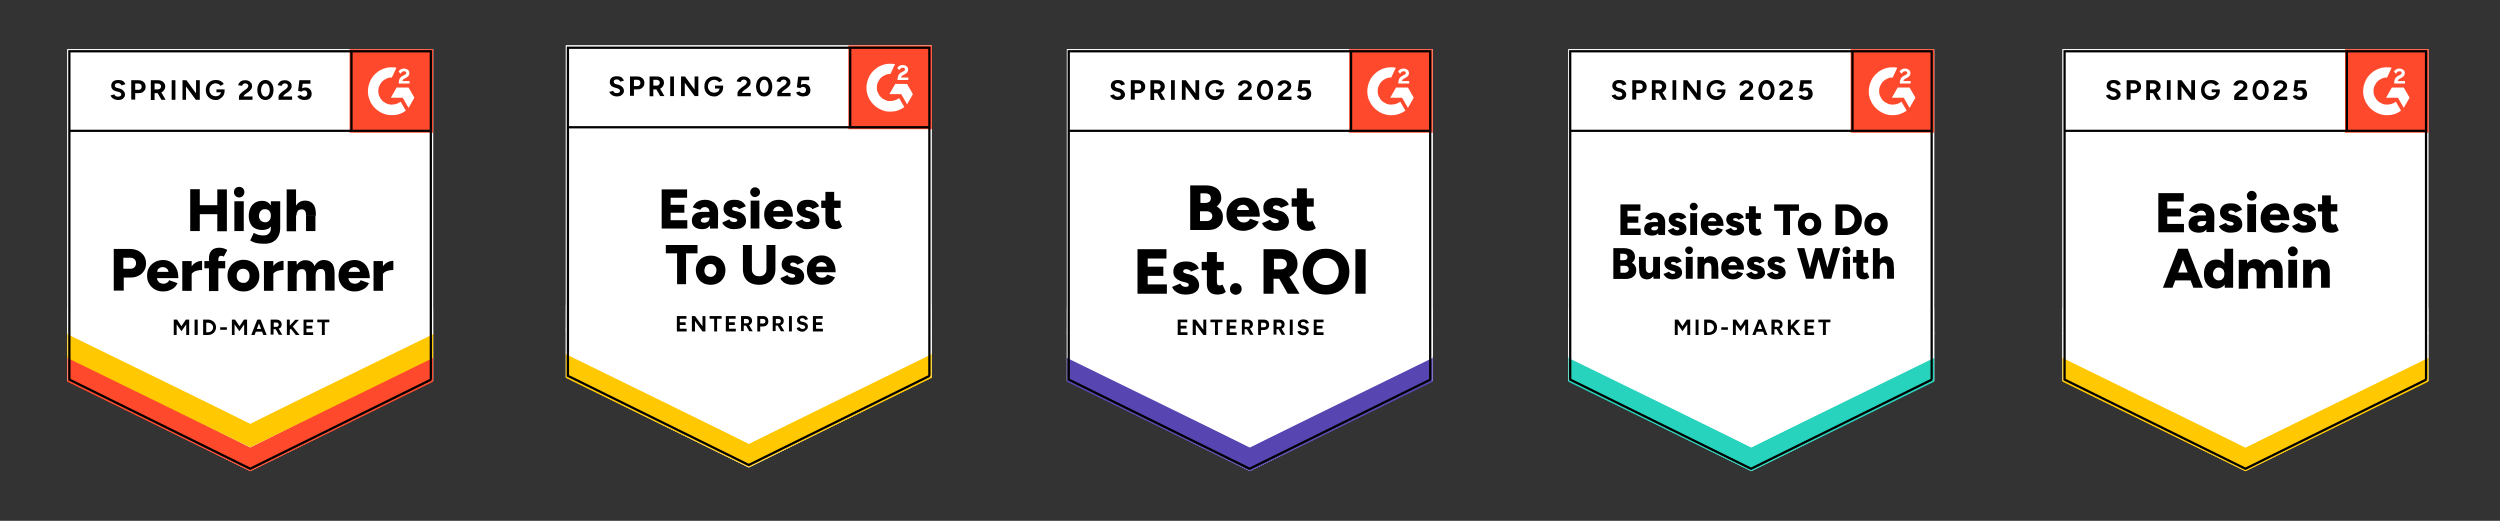 <?xml version="1.0" encoding="utf-8"?>
<!-- Generator: Adobe Illustrator 29.4.0, SVG Export Plug-In . SVG Version: 9.03 Build 0)  -->
<svg version="1.0" id="Layer_1" xmlns="http://www.w3.org/2000/svg" xmlns:xlink="http://www.w3.org/1999/xlink" x="0px" y="0px"
	 viewBox="0 0 1200 250" style="enable-background:new 0 0 1200 250;" xml:space="preserve">
<rect x="0" y="0" width="1200" height="250" fill="#333333" stroke="none"/>
<style type="text/css">
	.st0{fill:#FFFFFF;}
	.st1{fill:#FF492C;}
	.st2{fill-rule:evenodd;clip-rule:evenodd;fill:#FFFFFF;}
	.st3{clip-path:url(#SVGID_00000160907030793314508110000014767744095301857176_);}
	.st4{fill:none;stroke:#000000;stroke-width:1.085;}
	.st5{fill:#5746B2;}
	.st6{clip-path:url(#SVGID_00000003822375428809523190000011261027264577350318_);}
	.st7{clip-path:url(#SVGID_00000113331365314134580230000008281618783908871325_);}
	.st8{clip-path:url(#SVGID_00000127741364259244695790000015028505986522945158_);}
	.st9{clip-path:url(#SVGID_00000074434688092976886000000009809268042372227726_);}
	.st10{fill:#FFC800;}
	.st11{clip-path:url(#SVGID_00000134942484664851908390000006341818894676976018_);}
	.st12{clip-path:url(#SVGID_00000088826638410957698970000016599717619879574204_);}
	.st13{clip-path:url(#SVGID_00000033338519084788170600000014586183298810381956_);}
	.st14{clip-path:url(#SVGID_00000097495636515492880460000014348441160455908500_);}
	.st15{clip-path:url(#SVGID_00000143610153146480869920000000088154935675101342_);}
	.st16{clip-path:url(#SVGID_00000008869834429984473340000006163847366626776725_);}
	.st17{clip-path:url(#SVGID_00000029033235168622956770000002152933030553369533_);}
	.st18{clip-path:url(#SVGID_00000083778289200087465290000016874767098753148802_);}
	.st19{clip-path:url(#SVGID_00000103236283418810195680000003462513591361991574_);}
	.st20{clip-path:url(#SVGID_00000019660560955276068870000004384309936343585437_);}
	.st21{clip-path:url(#SVGID_00000041286473715967590030000001519974315590484923_);}
	.st22{clip-path:url(#SVGID_00000070832498316584921290000011902084010234440113_);}
	.st23{clip-path:url(#SVGID_00000142140734668464532250000014976101235804675504_);}
	.st24{clip-path:url(#SVGID_00000013156151814860275730000003275159034627878050_);}
	.st25{clip-path:url(#SVGID_00000175305186619320910100000007076668505169446564_);}
	.st26{clip-path:url(#SVGID_00000114038972446080087570000016245912698215260822_);}
	.st27{clip-path:url(#SVGID_00000156583536653841863400000005968654428195015813_);}
	.st28{clip-path:url(#SVGID_00000036966907440591886160000004032692645583544960_);}
	.st29{fill:#27D3BC;}
	.st30{clip-path:url(#SVGID_00000154413064287372041570000009808841049074494131_);}
	.st31{clip-path:url(#SVGID_00000065796674279014150490000014797424801326355861_);}
	.st32{clip-path:url(#SVGID_00000177479103252188417210000003747661623935416489_);}
</style>
<path class="st0" d="M512.1,182.8l87.8,43.3l87.8-43.3V23.6H512.1V182.8z"/>
<path class="st0" d="M512.1,182.8l87.8,43.3l87.8-43.3V23.6H512.1V182.8z"/>
<path d="M536.5,48c-0.5,0-0.9-0.1-1.3-0.2c-0.4-0.1-0.8-0.3-1.1-0.5c-0.3-0.2-0.6-0.5-0.8-0.7c-0.2-0.2-0.4-0.5-0.4-0.8l1.8-0.5
	c0.1,0.3,0.3,0.6,0.6,0.8c0.3,0.2,0.7,0.3,1.1,0.3c0.5,0,0.9-0.1,1.2-0.3c0.3-0.2,0.4-0.5,0.4-0.8c0-0.3-0.1-0.5-0.3-0.7
	c-0.2-0.2-0.6-0.4-1-0.5l-1.2-0.3c-0.4-0.1-0.8-0.3-1.2-0.5c-0.3-0.2-0.6-0.5-0.8-0.9c-0.2-0.3-0.3-0.7-0.3-1.2
	c0-0.9,0.3-1.6,0.9-2.1c0.6-0.5,1.4-0.7,2.5-0.7c0.6,0,1.1,0.1,1.6,0.2c0.5,0.2,0.8,0.4,1.1,0.7c0.3,0.3,0.5,0.7,0.7,1.2l-1.8,0.5
	c-0.1-0.3-0.3-0.6-0.6-0.8c-0.3-0.2-0.7-0.3-1.1-0.3c-0.4,0-0.8,0.1-1,0.3c-0.3,0.2-0.4,0.5-0.4,0.9c0,0.3,0.1,0.5,0.3,0.7
	c0.2,0.2,0.5,0.3,0.8,0.4l1.2,0.3c0.8,0.2,1.4,0.6,1.9,1.1c0.4,0.5,0.7,1.1,0.7,1.7c0,0.5-0.1,1-0.4,1.4c-0.3,0.4-0.7,0.7-1.1,1
	C537.8,47.9,537.2,48,536.5,48z M542.8,47.9v-9.4h3.5c0.7,0,1.2,0.1,1.8,0.4c0.5,0.3,0.9,0.6,1.2,1.1c0.3,0.5,0.4,1,0.4,1.6
	s-0.1,1.2-0.4,1.6c-0.3,0.5-0.7,0.8-1.1,1.1c-0.5,0.3-1,0.4-1.7,0.4h-1.8v3.1H542.8z M544.6,43.1h1.8c0.4,0,0.7-0.1,1-0.4
	c0.3-0.3,0.4-0.6,0.4-1.1c0-0.4-0.1-0.8-0.4-1.1c-0.3-0.3-0.7-0.4-1.1-0.4h-1.6V43.1z M552.2,47.9v-9.4h3.5c0.7,0,1.2,0.1,1.8,0.4
	c0.5,0.3,0.9,0.6,1.2,1.1c0.3,0.4,0.4,1,0.4,1.6c0,0.6-0.2,1.1-0.5,1.6c-0.3,0.5-0.7,0.8-1.2,1.1c-0.5,0.3-1.1,0.4-1.8,0.4H554v3.3
	H552.2z M557.3,47.9l-2.2-3.8l1.4-1l2.8,4.8H557.3z M554,42.9h1.7c0.3,0,0.5-0.1,0.7-0.2c0.2-0.1,0.4-0.3,0.5-0.5
	c0.1-0.2,0.2-0.4,0.2-0.7c0-0.4-0.1-0.7-0.4-1c-0.3-0.2-0.7-0.4-1.1-0.4H554V42.9z M562.1,47.9v-9.4h1.8v9.4H562.1z M567.3,47.9
	v-9.4h1.9l4.6,6.3v-6.3h1.8v9.4h-1.8l-4.7-6.4v6.4H567.3z M583.3,48c-1,0-1.8-0.2-2.5-0.6c-0.7-0.4-1.3-1-1.7-1.7
	c-0.4-0.7-0.6-1.6-0.6-2.5c0-0.9,0.2-1.8,0.6-2.5c0.4-0.7,1-1.3,1.7-1.7c0.7-0.4,1.6-0.6,2.5-0.6c0.6,0,1.1,0.1,1.6,0.2
	c0.5,0.2,0.9,0.4,1.3,0.7c0.4,0.3,0.7,0.6,0.9,1l-1.5,0.9c-0.2-0.2-0.4-0.4-0.6-0.6c-0.2-0.2-0.5-0.3-0.8-0.4
	c-0.3-0.1-0.6-0.2-0.9-0.2c-0.6,0-1.1,0.1-1.6,0.4c-0.5,0.3-0.8,0.7-1.1,1.1c-0.3,0.5-0.4,1-0.4,1.6c0,0.6,0.1,1.2,0.4,1.6
	c0.3,0.5,0.6,0.9,1.1,1.1c0.5,0.3,1,0.4,1.6,0.4c0.5,0,0.9-0.1,1.3-0.3c0.4-0.2,0.7-0.4,0.9-0.8c0.2-0.3,0.3-0.7,0.3-1.2l1.7-0.3
	c0,0.9-0.2,1.6-0.6,2.3c-0.4,0.6-0.8,1.1-1.5,1.4C584.9,47.8,584.2,48,583.3,48z M583.7,44.3v-1.4h3.9V44l-1,0.3H583.7z M594.5,47.9
	v-1.4c0-0.3,0.1-0.5,0.2-0.8c0.2-0.3,0.4-0.6,0.7-0.9c0.3-0.3,0.6-0.6,1-0.9l1.4-1c0.2-0.1,0.4-0.3,0.6-0.5c0.2-0.2,0.3-0.4,0.4-0.6
	c0.1-0.2,0.2-0.4,0.2-0.6c0-0.2-0.1-0.5-0.2-0.6c-0.1-0.2-0.3-0.3-0.5-0.4c-0.2-0.1-0.5-0.2-0.8-0.2c-0.3,0-0.5,0.1-0.7,0.2
	c-0.2,0.1-0.4,0.2-0.5,0.4c-0.1,0.2-0.2,0.4-0.3,0.6l-1.9-0.3c0.1-0.4,0.3-0.9,0.6-1.2c0.3-0.4,0.7-0.7,1.1-0.9
	c0.5-0.2,1-0.3,1.6-0.3c0.7,0,1.3,0.1,1.8,0.4c0.5,0.2,0.9,0.6,1.2,1c0.3,0.4,0.4,0.9,0.4,1.5c0,0.6-0.2,1.1-0.5,1.5
	c-0.3,0.4-0.8,0.9-1.3,1.3l-1.3,0.9c-0.3,0.2-0.5,0.4-0.7,0.6c-0.2,0.2-0.3,0.5-0.4,0.7h4.3v1.6H594.5z M607.2,48
	c-0.8,0-1.4-0.2-2-0.6c-0.6-0.4-1-1-1.4-1.7c-0.3-0.7-0.5-1.6-0.5-2.5c0-0.9,0.2-1.8,0.5-2.5c0.3-0.7,0.8-1.3,1.4-1.7
	c0.6-0.4,1.2-0.6,2-0.6c0.8,0,1.4,0.2,2,0.6c0.6,0.4,1,1,1.4,1.7c0.3,0.7,0.5,1.6,0.5,2.5c0,0.9-0.2,1.8-0.5,2.5
	c-0.3,0.7-0.8,1.3-1.4,1.7C608.6,47.8,607.9,48,607.2,48z M607.2,46.4c0.4,0,0.8-0.1,1.1-0.4c0.3-0.3,0.6-0.6,0.7-1.1
	c0.2-0.5,0.3-1,0.3-1.6s-0.1-1.2-0.3-1.7s-0.4-0.9-0.7-1.1c-0.3-0.3-0.7-0.4-1.1-0.4c-0.4,0-0.8,0.1-1.1,0.4
	c-0.3,0.3-0.5,0.6-0.7,1.1s-0.3,1-0.3,1.7s0.1,1.2,0.3,1.6c0.2,0.5,0.4,0.9,0.7,1.1C606.4,46.2,606.8,46.4,607.2,46.4z M613.5,47.9
	v-1.4c0-0.3,0.1-0.5,0.2-0.8c0.2-0.3,0.4-0.6,0.7-0.9c0.3-0.3,0.6-0.6,1-0.9l1.4-1c0.2-0.1,0.4-0.3,0.6-0.5c0.2-0.2,0.3-0.4,0.4-0.6
	c0.1-0.2,0.2-0.4,0.2-0.6c0-0.2-0.1-0.5-0.2-0.6c-0.1-0.2-0.3-0.3-0.5-0.4c-0.2-0.1-0.5-0.2-0.8-0.2c-0.3,0-0.5,0.1-0.7,0.2
	c-0.2,0.1-0.4,0.2-0.5,0.4c-0.1,0.2-0.2,0.4-0.3,0.6l-1.9-0.3c0.1-0.4,0.3-0.9,0.6-1.2c0.3-0.4,0.7-0.7,1.1-0.9
	c0.5-0.2,1-0.3,1.6-0.3c0.7,0,1.3,0.1,1.8,0.4c0.5,0.2,0.9,0.6,1.2,1c0.3,0.4,0.4,0.9,0.4,1.5c0,0.6-0.2,1.1-0.5,1.5
	c-0.3,0.4-0.8,0.9-1.3,1.3l-1.3,0.9c-0.3,0.2-0.5,0.4-0.7,0.6c-0.2,0.2-0.3,0.5-0.4,0.7h4.3v1.6H613.5z M625.8,48
	c-0.4,0-0.9-0.1-1.3-0.2c-0.4-0.1-0.8-0.4-1.2-0.6c-0.4-0.3-0.6-0.7-0.8-1.1l1.7-0.5c0.2,0.3,0.4,0.5,0.7,0.6
	c0.3,0.1,0.6,0.2,0.9,0.2c0.5,0,0.8-0.1,1.1-0.4c0.3-0.3,0.4-0.7,0.4-1.1c0-0.4-0.1-0.8-0.4-1.1c-0.3-0.3-0.7-0.4-1.1-0.4
	c-0.3,0-0.5,0.1-0.8,0.2c-0.2,0.1-0.4,0.3-0.5,0.4l-1.6-0.4l0.6-5.1h5.3v1.7h-3.7l-0.3,2.2c0.2-0.1,0.5-0.2,0.8-0.3
	c0.3-0.1,0.6-0.1,1-0.1c0.5,0,1,0.1,1.4,0.4c0.4,0.2,0.8,0.6,1,1c0.2,0.4,0.4,0.9,0.4,1.5c0,0.6-0.1,1.2-0.4,1.7
	c-0.3,0.5-0.7,0.9-1.2,1.1C627.1,47.9,626.5,48,625.8,48z"/>
<path d="M571.3,110.4V89h7.5c1.5,0,2.8,0.2,3.9,0.7c1.1,0.4,2,1.1,2.6,2c0.6,0.9,0.9,2.1,0.9,3.5c0,0.8-0.2,1.5-0.6,2.1
	c-0.4,0.7-0.9,1.3-1.6,1.8c1,0.5,1.7,1.2,2.2,2c0.5,0.8,0.8,1.8,0.8,3.1c0,1.3-0.3,2.5-0.9,3.4c-0.6,0.9-1.5,1.6-2.5,2.1
	c-1.1,0.5-2.3,0.7-3.8,0.7H571.3z M576.1,106.1h3.1c0.8,0,1.5-0.2,2-0.7c0.5-0.4,0.7-1,0.7-1.7c0-0.7-0.3-1.3-0.8-1.7
	c-0.5-0.4-1.2-0.6-2.1-0.6h-3V106.1z M576.1,97.4h2.5c0.8,0,1.4-0.2,1.9-0.6c0.5-0.4,0.7-0.9,0.7-1.7c0-0.7-0.2-1.3-0.7-1.7
	c-0.5-0.4-1.2-0.6-2-0.6h-2.3V97.4z M596.8,110.8c-1.6,0-3-0.3-4.2-1c-1.2-0.7-2.2-1.6-2.9-2.8c-0.7-1.2-1-2.6-1-4.2
	c0-1.6,0.3-3,1.1-4.2c0.7-1.2,1.7-2.1,2.9-2.8c1.2-0.7,2.6-1,4.3-1c1.4,0,2.7,0.3,3.9,1c1.2,0.7,2.1,1.7,2.8,3.1
	c0.7,1.4,1,3.1,1,5.1h-11.5l0.5-0.6c0,0.7,0.1,1.3,0.4,1.8c0.3,0.5,0.7,0.9,1.2,1.2c0.5,0.3,1.1,0.4,1.7,0.4c0.8,0,1.4-0.2,1.9-0.5
	c0.5-0.3,0.9-0.8,1.1-1.3l4.2,1.4c-0.4,1-1,1.8-1.7,2.4c-0.7,0.6-1.6,1.1-2.5,1.4C598.9,110.6,597.9,110.8,596.8,110.8z
	 M593.7,101.4l-0.5-0.6h6.8l-0.4,0.6c0-0.8-0.2-1.4-0.5-1.8c-0.3-0.4-0.7-0.8-1.1-1c-0.4-0.2-0.9-0.3-1.3-0.3
	c-0.4,0-0.9,0.1-1.4,0.3c-0.5,0.2-0.8,0.5-1.2,1C593.9,100.1,593.7,100.7,593.7,101.4z M612.3,110.8c-1,0-1.9-0.1-2.8-0.4
	c-0.9-0.3-1.6-0.7-2.3-1.3c-0.6-0.5-1.1-1.2-1.4-2l3.9-1.6c0.3,0.5,0.6,0.9,1.1,1.2c0.5,0.3,0.9,0.4,1.4,0.4c0.5,0,0.9-0.1,1.2-0.2
	c0.3-0.2,0.4-0.4,0.4-0.7c0-0.3-0.1-0.6-0.4-0.8c-0.3-0.2-0.7-0.3-1.3-0.5l-1.3-0.3c-1.4-0.4-2.5-1-3.3-1.8c-0.8-0.8-1.1-1.8-1.1-3
	c0-1.6,0.5-2.8,1.6-3.6c1.1-0.9,2.6-1.3,4.5-1.3c1.1,0,2,0.1,2.8,0.4c0.8,0.3,1.5,0.7,2.1,1.2c0.6,0.5,1,1.1,1.2,1.8l-3.8,1.5
	c-0.1-0.4-0.4-0.7-0.9-0.9c-0.4-0.2-0.9-0.3-1.5-0.3c-0.4,0-0.8,0.1-1,0.3c-0.2,0.2-0.4,0.5-0.4,0.8c0,0.2,0.1,0.4,0.4,0.6
	c0.3,0.2,0.7,0.3,1.3,0.5l1.6,0.4c1,0.2,1.8,0.6,2.4,1.1c0.6,0.5,1.1,1.1,1.5,1.8c0.3,0.7,0.5,1.4,0.5,2.1c0,1-0.3,1.8-0.8,2.5
	c-0.6,0.7-1.3,1.2-2.3,1.6C614.8,110.6,613.6,110.8,612.3,110.8z M627.8,110.8c-1.8,0-3.2-0.4-4-1.3c-0.9-0.9-1.3-2.1-1.3-3.7V90.4
	h4.8v14.2c0,0.6,0.1,1.1,0.3,1.4c0.2,0.3,0.6,0.4,1,0.4c0.2,0,0.4,0,0.7-0.1c0.2-0.1,0.5-0.2,0.7-0.3l1.6,3.5
	c-0.5,0.4-1.1,0.8-1.8,1C629.1,110.7,628.4,110.8,627.8,110.8z M620,99.2v-4h10.6v4H620z M546,141v-21.4h13.9v4.5h-9v3.9h7.5v4.4
	h-7.5v4.1h9.2v4.5H546z M569.1,141.4c-1,0-1.9-0.1-2.8-0.4c-0.9-0.3-1.6-0.7-2.3-1.3c-0.6-0.5-1.1-1.2-1.4-2l3.9-1.6
	c0.3,0.5,0.6,0.9,1.1,1.2s0.9,0.4,1.4,0.4c0.5,0,0.9-0.1,1.2-0.2c0.3-0.2,0.4-0.4,0.4-0.7c0-0.3-0.1-0.6-0.4-0.8
	c-0.3-0.2-0.7-0.3-1.3-0.5l-1.3-0.3c-1.4-0.4-2.5-1-3.3-1.8c-0.8-0.9-1.1-1.8-1.1-3c0-1.6,0.5-2.8,1.6-3.6c1.1-0.9,2.6-1.3,4.5-1.3
	c1.1,0,2,0.1,2.8,0.4c0.8,0.3,1.5,0.7,2.1,1.2c0.6,0.5,1,1.1,1.2,1.8l-3.8,1.5c-0.1-0.4-0.4-0.7-0.9-0.9c-0.4-0.2-0.9-0.3-1.4-0.3
	c-0.4,0-0.8,0.1-1,0.3c-0.2,0.2-0.4,0.5-0.4,0.8c0,0.2,0.1,0.4,0.4,0.6c0.3,0.2,0.7,0.3,1.3,0.5l1.6,0.4c1,0.2,1.8,0.6,2.4,1.1
	c0.6,0.5,1.1,1.1,1.5,1.8c0.3,0.7,0.5,1.4,0.5,2.1c0,1-0.3,1.8-0.8,2.5c-0.6,0.7-1.3,1.2-2.3,1.6
	C571.6,141.2,570.4,141.4,569.1,141.4z M584.6,141.4c-1.8,0-3.2-0.4-4-1.3c-0.9-0.9-1.3-2.1-1.3-3.7v-15.4h4.8v14.2
	c0,0.6,0.1,1.1,0.3,1.4c0.2,0.3,0.6,0.4,1,0.4c0.2,0,0.4,0,0.7-0.1c0.2-0.1,0.5-0.2,0.7-0.3l1.6,3.5c-0.5,0.4-1.1,0.8-1.8,1
	C585.9,141.2,585.2,141.4,584.6,141.4z M576.8,129.7v-4h10.6v4H576.8z M593.2,141.5c-0.8,0-1.4-0.3-2-0.8s-0.8-1.2-0.8-2
	c0-0.8,0.3-1.4,0.8-2c0.5-0.5,1.2-0.8,2-0.8c0.8,0,1.4,0.3,2,0.8c0.5,0.6,0.8,1.2,0.8,2c0,0.8-0.3,1.4-0.8,2
	C594.6,141.2,593.9,141.5,593.2,141.5z M606.5,141v-21.4h8.4c1.6,0,2.9,0.3,4.1,0.9c1.2,0.6,2.2,1.4,2.8,2.5c0.7,1.1,1,2.3,1,3.7
	c0,1.4-0.3,2.6-1.1,3.7c-0.7,1.1-1.6,1.9-2.8,2.5c-1.2,0.6-2.6,0.9-4.2,0.9h-3.4v7.2H606.5z M618.1,141l-4.8-8.5l3.7-2.7l6.8,11.2
	H618.1z M611.4,129.3h3.3c0.6,0,1.1-0.1,1.5-0.3c0.4-0.2,0.8-0.5,1.1-0.9c0.2-0.4,0.4-0.8,0.4-1.3c0-0.8-0.3-1.4-0.8-1.9
	c-0.6-0.5-1.3-0.7-2.2-0.7h-3.2V129.3z M636.5,141.4c-2.2,0-4.2-0.5-5.8-1.4c-1.7-1-3-2.3-4-3.9s-1.4-3.6-1.4-5.7
	c0-2.2,0.5-4.1,1.4-5.7c1-1.7,2.3-3,4-3.9c1.7-1,3.6-1.4,5.8-1.4c2.2,0,4.1,0.5,5.8,1.4c1.7,0.9,3,2.2,4,3.9c1,1.7,1.4,3.6,1.4,5.7
	c0,2.1-0.5,4-1.4,5.7c-1,1.7-2.3,3-3.9,3.9C640.6,140.9,638.7,141.4,636.5,141.4z M636.5,136.8c1.2,0,2.2-0.3,3.2-0.8
	c0.9-0.5,1.6-1.3,2.1-2.3c0.5-1,0.8-2.1,0.8-3.4c0-1.3-0.3-2.4-0.8-3.4c-0.5-1-1.2-1.8-2.2-2.3c-0.9-0.6-2-0.8-3.2-0.8
	c-1.2,0-2.2,0.3-3.2,0.8c-0.9,0.6-1.6,1.3-2.2,2.3c-0.5,1-0.8,2.1-0.8,3.4c0,1.3,0.3,2.4,0.8,3.4c0.5,1,1.3,1.8,2.2,2.3
	C634.2,136.6,635.3,136.8,636.5,136.8z M650.6,141v-21.4h4.9V141H650.6z"/>
<path d="M565.3,160.8v-7.4h4.6v1.3h-3.2v1.7h2.8v1.3h-2.8v1.8h3.3v1.3H565.3z M572.5,160.8v-7.4h1.5l3.6,4.9v-4.9h1.4v7.4h-1.4
	l-3.6-5v5H572.5z M583.2,160.8v-6.1H581v-1.3h5.8v1.3h-2.2v6.1H583.2z M588.8,160.8v-7.4h4.7v1.3h-3.2v1.7h2.8v1.3h-2.8v1.8h3.3v1.3
	H588.8z M596.1,160.8v-7.4h2.7c0.5,0,1,0.1,1.4,0.3c0.4,0.2,0.7,0.5,0.9,0.8c0.2,0.4,0.3,0.8,0.3,1.2c0,0.5-0.1,0.9-0.4,1.2
	c-0.2,0.4-0.6,0.7-1,0.8c-0.4,0.2-0.9,0.3-1.4,0.3h-1.2v2.6H596.1z M600.1,160.8l-1.7-3l1.1-0.8l2.2,3.7H600.1z M597.5,156.9h1.3
	c0.2,0,0.4,0,0.6-0.1c0.2-0.1,0.3-0.2,0.4-0.4c0.1-0.2,0.1-0.3,0.1-0.5c0-0.3-0.1-0.6-0.3-0.8c-0.2-0.2-0.5-0.3-0.9-0.3h-1.2V156.9z
	 M603.9,160.8v-7.4h2.7c0.5,0,1,0.1,1.4,0.3c0.4,0.2,0.7,0.5,0.9,0.9c0.2,0.4,0.3,0.8,0.3,1.3c0,0.5-0.1,0.9-0.3,1.3
	c-0.2,0.4-0.5,0.7-0.9,0.9c-0.4,0.2-0.8,0.3-1.3,0.3h-1.4v2.4H603.9z M605.3,157.1h1.4c0.3,0,0.6-0.1,0.8-0.3
	c0.2-0.2,0.3-0.5,0.3-0.8c0-0.3-0.1-0.6-0.3-0.8c-0.2-0.2-0.5-0.3-0.9-0.3h-1.3V157.1z M611.3,160.8v-7.4h2.7c0.5,0,1,0.1,1.4,0.3
	c0.4,0.2,0.7,0.5,0.9,0.8c0.2,0.4,0.3,0.8,0.3,1.2c0,0.5-0.1,0.9-0.3,1.2c-0.2,0.4-0.6,0.7-1,0.8c-0.4,0.2-0.9,0.3-1.4,0.3h-1.2v2.6
	H611.3z M615.3,160.8l-1.7-3l1.1-0.8l2.2,3.7H615.3z M612.7,156.9h1.3c0.2,0,0.4,0,0.6-0.1c0.2-0.1,0.3-0.2,0.4-0.4
	c0.1-0.2,0.2-0.3,0.2-0.5c0-0.3-0.1-0.6-0.3-0.8c-0.2-0.2-0.5-0.3-0.9-0.3h-1.2V156.9z M619.1,160.8v-7.4h1.4v7.4H619.1z
	 M625.6,160.9c-0.4,0-0.7,0-1-0.1c-0.3-0.1-0.6-0.2-0.9-0.4c-0.3-0.2-0.5-0.3-0.6-0.6c-0.2-0.2-0.3-0.4-0.3-0.7l1.4-0.4
	c0.1,0.2,0.2,0.4,0.5,0.6c0.2,0.2,0.5,0.3,0.9,0.3c0.4,0,0.7-0.1,0.9-0.2c0.2-0.2,0.4-0.4,0.4-0.6c0-0.2-0.1-0.4-0.3-0.6
	c-0.2-0.2-0.4-0.3-0.8-0.4l-1-0.2c-0.4-0.1-0.7-0.2-0.9-0.4c-0.3-0.2-0.5-0.4-0.7-0.7c-0.2-0.3-0.2-0.6-0.2-1c0-0.7,0.2-1.2,0.7-1.6
	c0.5-0.4,1.1-0.6,1.9-0.6c0.5,0,0.9,0.1,1.2,0.2c0.4,0.1,0.7,0.3,0.9,0.6c0.2,0.3,0.4,0.6,0.6,0.9l-1.4,0.4
	c-0.1-0.2-0.2-0.4-0.5-0.6c-0.2-0.2-0.5-0.3-0.9-0.3c-0.3,0-0.6,0.1-0.8,0.2c-0.2,0.2-0.3,0.4-0.3,0.7c0,0.2,0.1,0.4,0.2,0.5
	c0.2,0.1,0.4,0.2,0.6,0.3l1,0.2c0.6,0.2,1.1,0.4,1.5,0.8c0.4,0.4,0.5,0.9,0.5,1.3c0,0.4-0.1,0.8-0.3,1.1c-0.2,0.3-0.5,0.6-0.9,0.8
	C626.7,160.9,626.2,160.9,625.6,160.9z M630.6,160.8v-7.4h4.7v1.3H632v1.7h2.8v1.3H632v1.8h3.3v1.3H630.6z"/>
<path class="st1" d="M647.6,23.6h40.1v40.1h-40.1V23.6z"/>
<path class="st2" d="M676.3,38.9h-3.4c0.1-0.5,0.4-0.8,1.1-1.2l0.6-0.3c1.1-0.6,1.7-1.2,1.7-2.3c0-0.7-0.2-1.2-0.8-1.6
	c-0.5-0.4-1.1-0.6-1.8-0.6c-0.6,0-1.1,0.1-1.6,0.4c-0.5,0.3-0.8,0.6-1,1.1l1,1c0.4-0.8,0.9-1.2,1.7-1.2c0.6,0,1,0.3,1,0.8
	c0,0.4-0.2,0.7-0.9,1l-0.4,0.2c-0.9,0.4-1.5,1-1.8,1.5c-0.4,0.6-0.5,1.3-0.5,2.2v0.2h5.2V38.9z M675.8,42h-5.7l-2.8,4.9h5.7l2.8,4.9
	l2.8-4.9L675.8,42z"/>
<path class="st2" d="M667.8,50.2c-0.4,0-0.9,0-1.3-0.1c-0.4-0.1-0.8-0.2-1.2-0.4c-0.4-0.2-0.8-0.4-1.1-0.6c-0.4-0.2-0.7-0.5-1-0.8
	c-0.3-0.3-0.6-0.6-0.8-1c-0.2-0.4-0.4-0.7-0.6-1.1c-0.2-0.4-0.3-0.8-0.4-1.2c-0.1-0.4-0.1-0.8-0.1-1.3c0-0.4,0-0.9,0.1-1.3
	c0.1-0.4,0.2-0.8,0.4-1.2c0.2-0.4,0.4-0.8,0.6-1.1c0.2-0.4,0.5-0.7,0.8-1c0.3-0.3,0.6-0.6,1-0.8c0.4-0.2,0.7-0.4,1.1-0.6
	c0.4-0.2,0.8-0.3,1.2-0.4c0.4-0.1,0.8-0.1,1.3-0.1l2.2-4.7c-0.8-0.2-1.7-0.2-2.5-0.2c-0.8,0-1.7,0.1-2.5,0.3
	c-0.8,0.2-1.6,0.5-2.4,0.9c-0.8,0.4-1.5,0.8-2.1,1.4c-0.7,0.5-1.2,1.1-1.8,1.8c-0.5,0.7-1,1.4-1.3,2.2c-0.4,0.8-0.6,1.6-0.8,2.4
	s-0.3,1.7-0.3,2.5c0,0.8,0.1,1.5,0.2,2.2c0.1,0.7,0.4,1.5,0.7,2.2c0.3,0.7,0.6,1.4,1.1,2c0.4,0.6,0.9,1.2,1.4,1.7s1.1,1,1.7,1.4
	c0.6,0.4,1.3,0.8,2,1.1c0.7,0.3,1.4,0.5,2.2,0.7c0.7,0.1,1.5,0.2,2.2,0.2c2.5,0,4.7-0.7,6.8-2.2l-2.5-4.3
	C670.9,49.7,669.5,50.2,667.8,50.2z"/>
<g>
	<defs>
		<rect id="SVGID_1_" x="647.6" y="23.6" width="3.1" height="40.1"/>
	</defs>
	<clipPath id="SVGID_00000086683500651564721570000017510896248984626613_">
		<use xlink:href="#SVGID_1_"  style="overflow:visible;"/>
	</clipPath>
	<g style="clip-path:url(#SVGID_00000086683500651564721570000017510896248984626613_);">
		<path class="st4" d="M648.5,24.9v38"/>
	</g>
</g>
<path class="st5" d="M512.1,183.2v-12.4l87.8,44l87.8-44v12.4l-87.8,43L512.1,183.2z"/>
<path class="st0" d="M512.1,171.8v-12.4l87.8,44l87.8-44v12.4l-87.8,42.9L512.1,171.8z"/>
<path class="st0" d="M512.1,160.4V148l87.8,44l87.8-44v12.4l-87.8,42.9L512.1,160.4z"/>
<g>
	<defs>
		<rect id="SVGID_00000012430178113991514790000010845842290344391356_" x="512" y="22.5" width="177.5" height="204.5"/>
	</defs>
	<clipPath id="SVGID_00000126322816465733445540000008342008769424481180_">
		<use xlink:href="#SVGID_00000012430178113991514790000010845842290344391356_"  style="overflow:visible;"/>
	</clipPath>
	<g style="clip-path:url(#SVGID_00000126322816465733445540000008342008769424481180_);">
		<path class="st4" d="M686.6,182.2l-86.8,42.8l-86.8-42.8V24.6h173.5V182.2z M686.9,62.8H513.2"/>
	</g>
</g>
<g>
	<defs>
		<rect id="SVGID_00000163782167511517644740000008181985685081981629_" x="271.6" y="21.3" width="176.4" height="203.9"/>
	</defs>
	<clipPath id="SVGID_00000119802006503178837220000002781849471303831194_">
		<use xlink:href="#SVGID_00000163782167511517644740000008181985685081981629_"  style="overflow:visible;"/>
	</clipPath>
	<g style="clip-path:url(#SVGID_00000119802006503178837220000002781849471303831194_);">
		<path class="st0" d="M271.6,181.1l87.8,43.3l87.8-43.3V21.8H271.6V181.1z"/>
		<path class="st0" d="M271.6,181.1l87.8,43.3l87.8-43.3V21.8H271.6V181.1z"/>
	</g>
</g>
<path d="M296.1,46.3c-0.5,0-0.9-0.1-1.3-0.2c-0.4-0.1-0.8-0.3-1.1-0.5c-0.3-0.2-0.6-0.5-0.8-0.7c-0.2-0.3-0.4-0.5-0.4-0.8l1.8-0.5
	c0.1,0.3,0.3,0.6,0.6,0.8c0.3,0.2,0.7,0.3,1.1,0.3c0.5,0,0.9-0.1,1.2-0.3c0.3-0.2,0.4-0.5,0.4-0.8c0-0.3-0.1-0.5-0.3-0.7
	c-0.2-0.2-0.6-0.4-1-0.5L295,42c-0.4-0.1-0.8-0.3-1.2-0.5c-0.3-0.2-0.6-0.5-0.8-0.9c-0.2-0.3-0.3-0.7-0.3-1.2c0-0.9,0.3-1.6,0.9-2.1
	c0.6-0.5,1.4-0.7,2.5-0.7c0.6,0,1.1,0.1,1.6,0.2c0.5,0.2,0.8,0.4,1.1,0.8c0.3,0.3,0.5,0.7,0.7,1.1l-1.8,0.5
	c-0.1-0.3-0.3-0.6-0.6-0.8c-0.3-0.2-0.7-0.3-1.1-0.3c-0.4,0-0.8,0.1-1,0.3c-0.3,0.2-0.4,0.5-0.4,0.9c0,0.3,0.1,0.5,0.3,0.7
	s0.5,0.3,0.8,0.4l1.2,0.3c0.8,0.2,1.4,0.6,1.9,1.1c0.4,0.5,0.7,1.1,0.7,1.7c0,0.5-0.1,1-0.4,1.4c-0.3,0.4-0.7,0.7-1.1,1
	C297.4,46.2,296.8,46.3,296.1,46.3z M302.4,46.1v-9.4h3.5c0.7,0,1.2,0.1,1.8,0.4c0.5,0.3,0.9,0.6,1.2,1.1c0.3,0.5,0.4,1,0.4,1.6
	s-0.1,1.2-0.4,1.6c-0.3,0.5-0.7,0.8-1.1,1.1c-0.5,0.3-1,0.4-1.7,0.4h-1.8v3.1H302.4z M304.2,41.3h1.8c0.4,0,0.7-0.1,1-0.4
	c0.3-0.3,0.4-0.6,0.4-1.1c0-0.4-0.1-0.8-0.4-1.1c-0.3-0.3-0.7-0.4-1.1-0.4h-1.6V41.3z M311.8,46.1v-9.4h3.5c0.7,0,1.2,0.1,1.8,0.4
	c0.5,0.3,0.9,0.6,1.2,1.1c0.3,0.4,0.4,1,0.4,1.6c0,0.6-0.2,1.1-0.5,1.6c-0.3,0.5-0.7,0.8-1.2,1.1c-0.5,0.3-1.1,0.4-1.8,0.4h-1.6v3.3
	H311.8z M316.9,46.1l-2.2-3.8l1.4-1l2.8,4.8H316.9z M313.6,41.1h1.7c0.3,0,0.5-0.1,0.7-0.2c0.2-0.1,0.4-0.3,0.5-0.5
	c0.1-0.2,0.2-0.4,0.2-0.7c0-0.4-0.1-0.7-0.4-1c-0.3-0.2-0.7-0.4-1.1-0.4h-1.6V41.1z M321.7,46.1v-9.4h1.8v9.4H321.7z M326.9,46.1
	v-9.4h1.9l4.6,6.3v-6.3h1.8v9.4h-1.8l-4.7-6.4v6.4H326.9z M342.9,46.3c-1,0-1.8-0.2-2.5-0.6c-0.7-0.4-1.3-1-1.7-1.7
	c-0.4-0.7-0.6-1.6-0.6-2.5s0.2-1.8,0.6-2.5c0.4-0.7,1-1.3,1.7-1.7c0.7-0.4,1.6-0.6,2.5-0.6c0.6,0,1.1,0.1,1.6,0.2
	c0.5,0.2,0.9,0.4,1.3,0.7c0.4,0.3,0.7,0.6,0.9,1l-1.5,0.9c-0.2-0.2-0.4-0.4-0.6-0.6c-0.2-0.2-0.5-0.3-0.8-0.4
	c-0.3-0.1-0.6-0.2-0.9-0.2c-0.6,0-1.1,0.1-1.6,0.4c-0.5,0.3-0.8,0.7-1.1,1.1c-0.2,0.5-0.4,1-0.4,1.6c0,0.6,0.1,1.2,0.4,1.6
	c0.3,0.5,0.6,0.9,1.1,1.1c0.5,0.3,1,0.4,1.6,0.4c0.5,0,0.9-0.1,1.3-0.3c0.4-0.2,0.7-0.4,0.9-0.8c0.2-0.3,0.3-0.7,0.3-1.2l1.7-0.3
	c0,0.9-0.2,1.6-0.6,2.3c-0.4,0.6-0.9,1.1-1.5,1.4C344.5,46.1,343.8,46.3,342.9,46.3z M343.2,42.5v-1.4h3.9v1.1l-1,0.3H343.2z
	 M354,46.1v-1.4c0-0.3,0.1-0.5,0.2-0.8c0.2-0.3,0.4-0.6,0.7-0.9c0.3-0.3,0.6-0.6,1-0.9l1.4-1c0.2-0.1,0.4-0.3,0.6-0.5
	c0.2-0.2,0.3-0.3,0.4-0.6c0.1-0.2,0.2-0.4,0.2-0.6c0-0.2-0.1-0.4-0.2-0.6c-0.1-0.2-0.3-0.3-0.5-0.4c-0.2-0.1-0.5-0.2-0.8-0.2
	c-0.3,0-0.5,0.1-0.7,0.2c-0.2,0.1-0.4,0.2-0.5,0.4c-0.1,0.2-0.2,0.4-0.3,0.6l-1.9-0.3c0.1-0.4,0.3-0.9,0.6-1.2
	c0.3-0.4,0.7-0.7,1.1-0.9c0.5-0.2,1-0.3,1.6-0.3c0.7,0,1.3,0.1,1.8,0.4c0.5,0.2,0.9,0.6,1.2,1c0.3,0.4,0.4,0.9,0.4,1.5
	c0,0.6-0.2,1.1-0.5,1.5c-0.3,0.4-0.8,0.9-1.3,1.3l-1.3,0.9c-0.3,0.2-0.5,0.4-0.7,0.6c-0.2,0.2-0.3,0.5-0.4,0.7h4.3v1.6H354z
	 M366.8,46.3c-0.8,0-1.4-0.2-2-0.6c-0.6-0.4-1-1-1.4-1.7c-0.3-0.7-0.5-1.6-0.5-2.5s0.2-1.8,0.5-2.5c0.3-0.7,0.8-1.3,1.4-1.7
	c0.6-0.4,1.2-0.6,2-0.6c0.8,0,1.4,0.2,2,0.6c0.6,0.4,1,1,1.4,1.7c0.3,0.7,0.5,1.6,0.5,2.5s-0.2,1.8-0.5,2.5
	c-0.3,0.7-0.8,1.3-1.4,1.7C368.2,46.1,367.5,46.3,366.8,46.3z M366.8,44.6c0.4,0,0.8-0.1,1.1-0.4c0.3-0.3,0.6-0.6,0.7-1.1
	c0.2-0.5,0.3-1,0.3-1.6s-0.1-1.2-0.3-1.7c-0.2-0.5-0.4-0.9-0.7-1.1c-0.3-0.3-0.7-0.4-1.1-0.4c-0.4,0-0.8,0.1-1.1,0.4
	c-0.3,0.3-0.5,0.6-0.7,1.1s-0.3,1-0.3,1.7s0.1,1.2,0.3,1.6c0.2,0.5,0.4,0.9,0.7,1.1C366,44.5,366.3,44.6,366.8,44.6z M373.1,46.1
	v-1.4c0-0.3,0.1-0.5,0.2-0.8c0.2-0.3,0.4-0.6,0.7-0.9c0.3-0.3,0.6-0.6,1-0.9l1.4-1c0.2-0.1,0.4-0.3,0.6-0.5c0.2-0.2,0.3-0.3,0.4-0.6
	c0.1-0.2,0.2-0.4,0.2-0.6c0-0.2-0.1-0.4-0.2-0.6c-0.1-0.2-0.3-0.3-0.5-0.4c-0.2-0.1-0.5-0.2-0.8-0.2c-0.3,0-0.5,0.1-0.7,0.2
	c-0.2,0.1-0.4,0.2-0.5,0.4c-0.1,0.2-0.2,0.4-0.3,0.6l-1.9-0.3c0.1-0.4,0.3-0.9,0.6-1.2c0.3-0.4,0.7-0.7,1.1-0.9
	c0.5-0.2,1-0.3,1.6-0.3c0.7,0,1.3,0.1,1.8,0.4c0.5,0.2,0.9,0.6,1.2,1c0.3,0.4,0.4,0.9,0.4,1.5c0,0.6-0.2,1.1-0.5,1.5
	c-0.3,0.4-0.8,0.9-1.3,1.3l-1.3,0.9c-0.3,0.2-0.5,0.4-0.7,0.6c-0.2,0.2-0.3,0.5-0.4,0.7h4.3v1.6H373.1z M385.4,46.3
	c-0.4,0-0.9-0.1-1.3-0.2c-0.4-0.1-0.8-0.4-1.2-0.6c-0.4-0.3-0.6-0.7-0.8-1.1l1.7-0.5c0.2,0.3,0.4,0.5,0.7,0.6
	c0.3,0.1,0.6,0.2,0.9,0.2c0.5,0,0.8-0.1,1.1-0.4c0.3-0.3,0.4-0.7,0.4-1.1c0-0.4-0.1-0.8-0.4-1.1c-0.3-0.3-0.7-0.4-1.1-0.4
	c-0.3,0-0.5,0.1-0.8,0.2c-0.2,0.1-0.4,0.3-0.5,0.4l-1.6-0.4l0.6-5.1h5.3v1.7h-3.7l-0.3,2.2c0.2-0.1,0.5-0.2,0.8-0.3
	c0.3-0.1,0.6-0.1,1-0.1c0.5,0,1,0.1,1.4,0.4c0.4,0.2,0.8,0.6,1,1c0.2,0.4,0.4,0.9,0.4,1.5c0,0.6-0.1,1.2-0.4,1.7
	c-0.3,0.5-0.7,0.9-1.2,1.1C386.6,46.1,386.1,46.3,385.4,46.3z"/>
<path d="M317.6,109.6V90.9h12.2v4h-7.9v3.4h6.6v3.8h-6.6v3.6h8v4H317.6z M340.8,109.6l-0.1-2.9V103c0-0.7-0.1-1.3-0.2-1.9
	c-0.1-0.5-0.3-0.9-0.7-1.2c-0.3-0.3-0.8-0.5-1.4-0.5c-0.5,0-0.9,0.1-1.3,0.3c-0.4,0.2-0.7,0.5-1,1l-3.6-1.2c0.3-0.6,0.7-1.2,1.2-1.8
	s1.2-1,1.9-1.3c0.8-0.3,1.7-0.5,2.7-0.5c1.4,0,2.6,0.3,3.5,0.8c1,0.5,1.7,1.2,2.2,2.2c0.5,0.9,0.7,2,0.7,3.3l-0.1,7.5H340.8z
	 M337.1,110c-1.6,0-2.8-0.4-3.7-1.1c-0.9-0.7-1.3-1.7-1.3-3c0-1.4,0.5-2.5,1.4-3.2c0.9-0.7,2.2-1,3.8-1h3.7v2.7h-2.1
	c-0.9,0-1.5,0.1-1.9,0.4c-0.4,0.3-0.6,0.6-0.6,1c0,0.3,0.1,0.6,0.4,0.8c0.3,0.2,0.7,0.3,1.2,0.3c0.5,0,1-0.1,1.4-0.3
	c0.4-0.2,0.7-0.5,0.9-0.9c0.2-0.4,0.3-0.8,0.3-1.2h1c0,1.8-0.4,3.2-1.1,4.1C339.8,109.5,338.7,110,337.1,110z M352.3,110
	c-0.9,0-1.7-0.1-2.4-0.4c-0.8-0.3-1.4-0.6-2-1.1c-0.6-0.5-1-1-1.2-1.7l3.4-1.5c0.2,0.5,0.5,0.8,1,1c0.4,0.2,0.8,0.3,1.3,0.3
	c0.4,0,0.8-0.1,1.1-0.2c0.2-0.2,0.4-0.4,0.4-0.6c0-0.3-0.1-0.5-0.4-0.7c-0.3-0.2-0.6-0.3-1.1-0.4l-1.2-0.3c-1.2-0.3-2.2-0.8-2.9-1.6
	c-0.7-0.7-1-1.6-1-2.6c0-1.4,0.5-2.4,1.4-3.2c0.9-0.8,2.2-1.1,3.9-1.1c1,0,1.8,0.1,2.5,0.4c0.7,0.2,1.3,0.6,1.8,1.1
	c0.5,0.5,0.8,1,1.1,1.6l-3.3,1.4c-0.1-0.4-0.4-0.6-0.8-0.8c-0.4-0.2-0.8-0.3-1.3-0.3c-0.4,0-0.7,0.1-0.9,0.3
	c-0.2,0.2-0.3,0.4-0.3,0.7c0,0.2,0.1,0.4,0.4,0.6c0.3,0.2,0.6,0.3,1.1,0.4l1.4,0.3c0.8,0.2,1.5,0.5,2.1,1c0.6,0.4,1,0.9,1.3,1.5
	c0.3,0.6,0.4,1.2,0.4,1.9c0,0.8-0.2,1.6-0.7,2.2c-0.5,0.6-1.2,1.1-2,1.4C354.4,109.8,353.4,110,352.3,110z M360.3,109.6V96.3h4.2
	v13.4H360.3z M362.4,94.6c-0.6,0-1.2-0.2-1.6-0.7c-0.5-0.5-0.7-1-0.7-1.6c0-0.7,0.2-1.2,0.7-1.7c0.5-0.5,1-0.7,1.6-0.7
	c0.6,0,1.2,0.2,1.7,0.7c0.5,0.4,0.7,1,0.7,1.7c0,0.6-0.2,1.2-0.7,1.6C363.6,94.3,363,94.6,362.4,94.6z M373.9,110
	c-1.4,0-2.6-0.3-3.7-0.9c-1.1-0.6-1.9-1.4-2.5-2.5c-0.6-1-0.9-2.3-0.9-3.6c0-1.4,0.3-2.6,0.9-3.7c0.6-1,1.5-1.9,2.5-2.5
	c1.1-0.6,2.3-0.9,3.7-0.9c1.3,0,2.4,0.3,3.4,0.9c1,0.6,1.8,1.5,2.4,2.7c0.6,1.2,0.9,2.7,0.9,4.5h-10l0.5-0.5c0,0.6,0.1,1.1,0.4,1.6
	c0.3,0.5,0.6,0.8,1.1,1.1c0.4,0.2,0.9,0.4,1.5,0.4c0.7,0,1.2-0.1,1.7-0.4c0.5-0.3,0.8-0.7,1-1.1l3.7,1.3c-0.4,0.8-0.9,1.5-1.5,2.1
	c-0.7,0.6-1.4,1-2.2,1.2C375.7,109.8,374.8,110,373.9,110z M371.1,101.8l-0.4-0.5h6l-0.4,0.5c0-0.7-0.1-1.2-0.4-1.6s-0.6-0.7-1-0.8
	c-0.4-0.2-0.8-0.3-1.2-0.3c-0.4,0-0.8,0.1-1.2,0.3c-0.4,0.2-0.7,0.4-1,0.8S371.1,101.1,371.1,101.8z M387.4,110
	c-0.9,0-1.7-0.1-2.4-0.4c-0.8-0.3-1.4-0.6-2-1.1c-0.5-0.5-1-1-1.2-1.7l3.4-1.5c0.2,0.5,0.5,0.8,1,1c0.4,0.2,0.8,0.3,1.3,0.3
	c0.4,0,0.8-0.1,1.1-0.2c0.2-0.2,0.4-0.4,0.4-0.6c0-0.3-0.1-0.5-0.4-0.7c-0.3-0.2-0.6-0.3-1.1-0.4l-1.1-0.3c-1.2-0.3-2.2-0.8-2.9-1.6
	c-0.7-0.7-1-1.6-1-2.6c0-1.4,0.5-2.4,1.4-3.2c0.9-0.8,2.3-1.1,3.9-1.1c0.9,0,1.8,0.1,2.5,0.4c0.7,0.2,1.3,0.6,1.8,1.1
	c0.5,0.5,0.8,1,1.1,1.6l-3.3,1.4c-0.1-0.4-0.4-0.6-0.8-0.8c-0.4-0.2-0.8-0.3-1.3-0.3c-0.4,0-0.7,0.1-0.9,0.3
	c-0.2,0.2-0.3,0.4-0.3,0.7c0,0.2,0.1,0.4,0.4,0.6c0.3,0.2,0.6,0.3,1.1,0.4l1.4,0.3c0.8,0.2,1.5,0.5,2.1,1c0.6,0.4,1,0.9,1.3,1.5
	c0.3,0.6,0.4,1.2,0.4,1.9c0,0.8-0.2,1.6-0.7,2.2c-0.5,0.6-1.2,1.1-2,1.4C389.6,109.8,388.6,110,387.4,110z M400.9,110
	c-1.6,0-2.8-0.4-3.5-1.2c-0.8-0.8-1.2-1.8-1.2-3.2V92.1h4.2v12.4c0,0.5,0.1,0.9,0.3,1.2c0.2,0.3,0.5,0.4,0.9,0.4
	c0.2,0,0.4,0,0.6-0.1c0.2-0.1,0.4-0.2,0.6-0.3l1.4,3.1c-0.4,0.4-0.9,0.7-1.5,0.9C402.1,109.8,401.5,110,400.9,110z M394.2,99.8v-3.5
	h9.3v3.5H394.2z M325,136.4v-14.8h-5.4v-4h15.2v4h-5.5v14.8H325z M341.1,136.7c-1.4,0-2.7-0.3-3.7-0.9c-1.1-0.6-1.9-1.4-2.5-2.5
	c-0.6-1-0.9-2.3-0.9-3.6s0.3-2.6,0.9-3.6c0.6-1.1,1.4-1.9,2.5-2.5c1.1-0.6,2.3-0.9,3.7-0.9c1.4,0,2.6,0.3,3.7,0.9
	c1.1,0.6,1.9,1.4,2.5,2.5c0.6,1,0.9,2.3,0.9,3.6s-0.3,2.6-0.9,3.6c-0.6,1.1-1.4,1.9-2.5,2.5C343.7,136.4,342.5,136.7,341.1,136.7z
	 M341.1,132.9c0.5,0,1-0.1,1.4-0.4c0.4-0.3,0.8-0.6,1-1.1c0.2-0.5,0.4-1,0.4-1.6s-0.1-1.2-0.4-1.6c-0.2-0.5-0.6-0.8-1-1.1
	c-0.4-0.3-0.9-0.4-1.5-0.4c-0.5,0-1,0.1-1.5,0.4c-0.4,0.3-0.8,0.6-1,1.1c-0.2,0.5-0.4,1-0.4,1.6s0.1,1.2,0.4,1.6
	c0.2,0.5,0.6,0.8,1,1.1C340,132.7,340.5,132.9,341.1,132.9z M364.4,136.7c-1.6,0-3-0.3-4.2-0.9c-1.2-0.6-2.1-1.5-2.7-2.6
	c-0.6-1.1-0.9-2.4-0.9-4v-11.6h4.3v11.6c0,0.7,0.1,1.3,0.4,1.8c0.3,0.5,0.7,0.9,1.2,1.2c0.5,0.3,1.2,0.4,1.9,0.4
	c0.7,0,1.3-0.1,1.9-0.4c0.5-0.3,0.9-0.7,1.2-1.2c0.3-0.5,0.4-1.1,0.4-1.8v-11.6h4.3v11.6c0,1.5-0.3,2.9-1,4c-0.6,1.1-1.5,2-2.7,2.6
	C367.4,136.4,366,136.7,364.4,136.7z M380.2,136.7c-0.9,0-1.7-0.1-2.5-0.4c-0.8-0.3-1.4-0.6-1.9-1.1c-0.6-0.5-1-1-1.2-1.7l3.4-1.5
	c0.2,0.5,0.6,0.8,1,1c0.4,0.2,0.8,0.3,1.3,0.3c0.4,0,0.8-0.1,1-0.2c0.2-0.2,0.4-0.4,0.4-0.6c0-0.3-0.1-0.5-0.4-0.7
	c-0.3-0.2-0.6-0.3-1.1-0.4l-1.1-0.3c-1.2-0.3-2.2-0.8-2.9-1.6c-0.7-0.7-1-1.6-1-2.6c0-1.4,0.5-2.4,1.4-3.2c1-0.8,2.3-1.1,3.9-1.1
	c0.9,0,1.8,0.1,2.5,0.4c0.7,0.2,1.3,0.6,1.8,1.1c0.5,0.5,0.9,1,1.1,1.6l-3.3,1.4c-0.1-0.4-0.4-0.6-0.8-0.8c-0.4-0.2-0.8-0.3-1.3-0.3
	c-0.4,0-0.7,0.1-0.9,0.3c-0.2,0.2-0.3,0.4-0.3,0.7c0,0.2,0.1,0.4,0.4,0.6c0.3,0.2,0.7,0.3,1.1,0.4l1.4,0.3c0.8,0.2,1.5,0.5,2.1,1
	c0.6,0.4,1,0.9,1.3,1.5c0.3,0.6,0.4,1.2,0.4,1.9c0,0.8-0.2,1.6-0.7,2.2c-0.5,0.6-1.2,1.1-2,1.4C382.4,136.5,381.4,136.7,380.2,136.7
	z M394.4,136.7c-1.4,0-2.6-0.3-3.7-0.9c-1.1-0.6-1.9-1.4-2.5-2.5c-0.6-1-0.9-2.3-0.9-3.6c0-1.4,0.3-2.6,0.9-3.7
	c0.6-1,1.5-1.9,2.5-2.5c1.1-0.6,2.3-0.9,3.7-0.9c1.3,0,2.4,0.3,3.4,0.9c1,0.6,1.8,1.5,2.4,2.7c0.6,1.2,0.9,2.7,0.9,4.5h-10.1
	l0.5-0.5c0,0.6,0.1,1.1,0.4,1.6c0.2,0.5,0.6,0.8,1,1.1c0.4,0.2,0.9,0.4,1.5,0.4c0.6,0,1.2-0.1,1.7-0.4c0.5-0.3,0.8-0.7,1-1.1
	l3.7,1.3c-0.4,0.8-0.9,1.5-1.5,2.1c-0.7,0.6-1.4,1-2.2,1.2C396.2,136.6,395.4,136.7,394.4,136.7z M391.7,128.5l-0.4-0.5h6l-0.4,0.5
	c0-0.7-0.1-1.2-0.4-1.6c-0.3-0.4-0.6-0.7-1-0.8c-0.4-0.2-0.8-0.3-1.2-0.3c-0.4,0-0.8,0.1-1.2,0.3c-0.4,0.2-0.7,0.4-1,0.8
	C391.9,127.4,391.7,127.9,391.7,128.5z"/>
<path d="M324.9,159.1v-7.4h4.6v1.3h-3.2v1.7h2.8v1.3h-2.8v1.8h3.3v1.3H324.9z M332.1,159.1v-7.4h1.5l3.6,4.9v-4.9h1.4v7.4h-1.4
	l-3.6-5v5H332.1z M342.8,159.1V153h-2.2v-1.3h5.8v1.3h-2.2v6.1H342.8z M348.4,159.1v-7.4h4.7v1.3h-3.2v1.7h2.8v1.3h-2.8v1.8h3.3v1.3
	H348.4z M355.7,159.1v-7.4h2.7c0.5,0,1,0.1,1.4,0.3c0.4,0.2,0.7,0.5,0.9,0.8c0.2,0.4,0.3,0.8,0.3,1.2c0,0.5-0.1,0.9-0.4,1.2
	c-0.2,0.4-0.5,0.7-1,0.8c-0.4,0.2-0.9,0.3-1.4,0.3h-1.2v2.6H355.7z M359.7,159.1l-1.7-3l1.1-0.8l2.2,3.7H359.7z M357.1,155.2h1.3
	c0.2,0,0.4,0,0.6-0.1c0.2-0.1,0.3-0.2,0.4-0.4c0.1-0.2,0.1-0.3,0.1-0.5c0-0.3-0.1-0.6-0.3-0.8c-0.2-0.2-0.5-0.3-0.9-0.3h-1.2V155.2z
	 M363.5,159.1v-7.4h2.7c0.5,0,1,0.1,1.4,0.3c0.4,0.2,0.7,0.5,0.9,0.9c0.2,0.4,0.3,0.8,0.3,1.3c0,0.5-0.1,0.9-0.3,1.3
	c-0.2,0.4-0.5,0.7-0.9,0.9c-0.4,0.2-0.8,0.3-1.3,0.3h-1.4v2.4H363.5z M364.9,155.3h1.4c0.3,0,0.6-0.1,0.8-0.3
	c0.2-0.2,0.3-0.5,0.3-0.8c0-0.3-0.1-0.6-0.3-0.8c-0.2-0.2-0.5-0.3-0.9-0.3h-1.3V155.3z M370.9,159.1v-7.4h2.7c0.5,0,1,0.1,1.4,0.3
	c0.4,0.2,0.7,0.5,0.9,0.8c0.2,0.4,0.3,0.8,0.3,1.2c0,0.5-0.1,0.9-0.3,1.2c-0.2,0.4-0.6,0.7-1,0.8c-0.4,0.2-0.9,0.3-1.4,0.3h-1.2v2.6
	H370.9z M374.9,159.1l-1.7-3l1.1-0.8l2.2,3.7H374.9z M372.3,155.2h1.3c0.2,0,0.4,0,0.6-0.1c0.2-0.1,0.3-0.2,0.4-0.4
	c0.1-0.2,0.2-0.3,0.2-0.5c0-0.3-0.1-0.6-0.3-0.8c-0.2-0.2-0.5-0.3-0.9-0.3h-1.2V155.2z M378.7,159.1v-7.4h1.4v7.4H378.7z
	 M385.2,159.2c-0.4,0-0.7,0-1-0.1c-0.3-0.1-0.6-0.2-0.9-0.4c-0.3-0.2-0.5-0.3-0.6-0.6c-0.2-0.2-0.3-0.4-0.3-0.7l1.4-0.4
	c0.1,0.2,0.2,0.5,0.5,0.6c0.2,0.2,0.5,0.3,0.9,0.3c0.4,0,0.7-0.1,0.9-0.2c0.2-0.2,0.4-0.4,0.4-0.7c0-0.2-0.1-0.4-0.3-0.6
	c-0.2-0.2-0.4-0.3-0.8-0.4l-1-0.2c-0.4-0.1-0.7-0.2-0.9-0.4c-0.3-0.2-0.5-0.4-0.7-0.7c-0.2-0.3-0.2-0.6-0.2-1c0-0.7,0.2-1.2,0.7-1.6
	c0.5-0.4,1.1-0.6,1.9-0.6c0.5,0,0.9,0.1,1.2,0.2c0.4,0.1,0.7,0.3,0.9,0.6c0.2,0.3,0.4,0.6,0.6,0.9l-1.4,0.4
	c-0.1-0.2-0.2-0.4-0.5-0.6c-0.2-0.2-0.5-0.3-0.9-0.3s-0.6,0.1-0.8,0.2c-0.2,0.2-0.3,0.4-0.3,0.7c0,0.2,0.1,0.4,0.2,0.5
	c0.2,0.1,0.4,0.2,0.6,0.3l1,0.2c0.6,0.2,1.1,0.4,1.5,0.8c0.4,0.4,0.5,0.9,0.5,1.3c0,0.4-0.1,0.8-0.3,1.1c-0.2,0.3-0.5,0.6-0.9,0.8
	C386.3,159.1,385.8,159.2,385.2,159.2z M390.2,159.1v-7.4h4.7v1.3h-3.2v1.7h2.8v1.3h-2.8v1.8h3.3v1.3H390.2z"/>
<path class="st1" d="M407.2,21.8h40.1V62h-40.1V21.8z"/>
<path class="st2" d="M435.9,37.2h-3.4c0.1-0.5,0.4-0.8,1.1-1.2l0.6-0.3c1.1-0.6,1.7-1.2,1.7-2.3c0-0.7-0.2-1.2-0.8-1.6
	c-0.5-0.4-1.1-0.6-1.8-0.6c-0.6,0-1.1,0.1-1.6,0.4c-0.5,0.3-0.8,0.6-1,1.1l1,1c0.4-0.8,0.9-1.2,1.7-1.2c0.6,0,1,0.3,1,0.8
	c0,0.4-0.2,0.7-0.9,1l-0.4,0.2c-0.9,0.4-1.5,1-1.8,1.5c-0.3,0.6-0.5,1.3-0.5,2.2v0.2h5.2V37.2z M435.4,40.3h-5.7l-2.8,4.9h5.7
	l2.8,4.9l2.8-4.9L435.4,40.3z"/>
<path class="st2" d="M427.4,48.5c-0.4,0-0.9,0-1.3-0.1c-0.4-0.1-0.8-0.2-1.2-0.4c-0.4-0.2-0.8-0.4-1.1-0.6c-0.4-0.2-0.7-0.5-1-0.8
	c-0.3-0.3-0.6-0.6-0.8-1c-0.2-0.4-0.4-0.7-0.6-1.1c-0.2-0.4-0.3-0.8-0.4-1.2c-0.1-0.4-0.1-0.8-0.1-1.3c0-0.4,0-0.9,0.1-1.3
	c0.1-0.4,0.2-0.8,0.4-1.2c0.2-0.4,0.4-0.8,0.6-1.1c0.2-0.4,0.5-0.7,0.8-1c0.3-0.3,0.6-0.6,1-0.8c0.4-0.2,0.7-0.4,1.1-0.6
	c0.4-0.2,0.8-0.3,1.2-0.4c0.4-0.1,0.8-0.1,1.3-0.1l2.2-4.7c-0.8-0.2-1.7-0.2-2.5-0.2c-0.8,0-1.7,0.1-2.5,0.3
	c-0.8,0.2-1.6,0.5-2.4,0.9c-0.8,0.4-1.5,0.8-2.1,1.4c-0.7,0.5-1.2,1.1-1.8,1.8c-0.5,0.7-1,1.4-1.3,2.2c-0.4,0.8-0.6,1.6-0.8,2.4
	s-0.3,1.7-0.3,2.5c0,0.8,0.1,1.5,0.2,2.2s0.4,1.5,0.7,2.2c0.3,0.7,0.6,1.4,1.1,2c0.4,0.6,0.9,1.2,1.4,1.7s1.1,1,1.7,1.4
	c0.6,0.4,1.3,0.8,2,1.1c0.7,0.3,1.4,0.5,2.1,0.7c0.7,0.1,1.5,0.2,2.2,0.2c2.5,0,4.7-0.7,6.8-2.2l-2.5-4.3
	C430.5,47.9,429,48.5,427.4,48.5z"/>
<g>
	<defs>
		<rect id="SVGID_00000167369245228981811790000016674413834380080522_" x="407.2" y="21.8" width="2.2" height="40.1"/>
	</defs>
	<clipPath id="SVGID_00000062889546449083618630000017047737703986027922_">
		<use xlink:href="#SVGID_00000167369245228981811790000016674413834380080522_"  style="overflow:visible;"/>
	</clipPath>
	<g style="clip-path:url(#SVGID_00000062889546449083618630000017047737703986027922_);">
		<path class="st4" d="M408.1,23.1v38"/>
	</g>
</g>
<g>
	<defs>
		<rect id="SVGID_00000038397284871233689080000002399622461452695215_" x="271.6" y="168" width="176.4" height="57.2"/>
	</defs>
	<clipPath id="SVGID_00000032623101439935658060000007470618651395849877_">
		<use xlink:href="#SVGID_00000038397284871233689080000002399622461452695215_"  style="overflow:visible;"/>
	</clipPath>
	<g style="clip-path:url(#SVGID_00000032623101439935658060000007470618651395849877_);">
		<path class="st10" d="M271.6,181.4V169l87.8,44l87.8-44v12.4l-87.8,42.9L271.6,181.4z"/>
	</g>
</g>
<g>
	<defs>
		<rect id="SVGID_00000072263303529728359750000004505578686165631886_" x="271.6" y="157.3" width="176.4" height="56"/>
	</defs>
	<clipPath id="SVGID_00000111170439651066144820000005735914939483479692_">
		<use xlink:href="#SVGID_00000072263303529728359750000004505578686165631886_"  style="overflow:visible;"/>
	</clipPath>
	<g style="clip-path:url(#SVGID_00000111170439651066144820000005735914939483479692_);">
		<path class="st0" d="M271.6,170v-12.4l87.8,44l87.8-44V170L359.5,213L271.6,170z"/>
	</g>
</g>
<g>
	<defs>
		<rect id="SVGID_00000170255912735624262570000001403194129757580722_" x="271.6" y="145.3" width="176.4" height="57.3"/>
	</defs>
	<clipPath id="SVGID_00000003822209727904320000000016116200698101547175_">
		<use xlink:href="#SVGID_00000170255912735624262570000001403194129757580722_"  style="overflow:visible;"/>
	</clipPath>
	<g style="clip-path:url(#SVGID_00000003822209727904320000000016116200698101547175_);">
		<path class="st0" d="M271.6,158.7v-12.4l87.8,44l87.8-44v12.4l-87.8,43L271.6,158.7z"/>
	</g>
</g>
<g>
	<defs>
		<rect id="SVGID_00000073681269839090987580000001932384045053738407_" x="271.6" y="20.8" width="177.5" height="204.5"/>
	</defs>
	<clipPath id="SVGID_00000124133400061026138430000009746535517491532436_">
		<use xlink:href="#SVGID_00000073681269839090987580000001932384045053738407_"  style="overflow:visible;"/>
	</clipPath>
	<g style="clip-path:url(#SVGID_00000124133400061026138430000009746535517491532436_);">
		<path class="st4" d="M446.2,180.4l-86.8,42.8l-86.8-42.8V22.9h173.5V180.4z M446.5,61.1H272.8"/>
	</g>
</g>
<g>
	<defs>
		<rect id="SVGID_00000127041198640395920120000006431346814896094646_" x="32.2" y="22.7" width="175.8" height="204"/>
	</defs>
	<clipPath id="SVGID_00000176026287464800115530000012774024134236285070_">
		<use xlink:href="#SVGID_00000127041198640395920120000006431346814896094646_"  style="overflow:visible;"/>
	</clipPath>
	<g style="clip-path:url(#SVGID_00000176026287464800115530000012774024134236285070_);">
		<path class="st0" d="M32.3,182.8l87.8,43.3l87.8-43.3V23.6H32.3V182.8z"/>
		<path class="st0" d="M32.3,182.8l87.8,43.3l87.8-43.3V23.6H32.3V182.8z"/>
	</g>
</g>
<path d="M56.7,48c-0.5,0-0.9-0.1-1.3-0.2c-0.4-0.1-0.8-0.3-1.1-0.5c-0.3-0.2-0.6-0.4-0.8-0.7c-0.2-0.3-0.4-0.5-0.4-0.8l1.8-0.5
	c0.1,0.3,0.3,0.6,0.6,0.8c0.3,0.2,0.7,0.3,1.1,0.3c0.5,0,0.9-0.1,1.2-0.3c0.3-0.2,0.4-0.5,0.4-0.8c0-0.3-0.1-0.5-0.3-0.7
	c-0.2-0.2-0.6-0.4-1-0.5l-1.2-0.3c-0.4-0.1-0.8-0.3-1.2-0.5c-0.3-0.2-0.6-0.5-0.8-0.9c-0.2-0.3-0.3-0.7-0.3-1.2
	c0-0.9,0.3-1.6,0.9-2.1c0.6-0.5,1.4-0.7,2.5-0.7c0.6,0,1.1,0.1,1.6,0.2c0.5,0.2,0.8,0.4,1.1,0.7c0.3,0.3,0.5,0.7,0.7,1.1L58.3,41
	c-0.1-0.3-0.3-0.6-0.6-0.8c-0.3-0.2-0.7-0.3-1.1-0.3c-0.4,0-0.8,0.1-1.1,0.3c-0.2,0.2-0.4,0.5-0.4,0.9c0,0.3,0.1,0.5,0.3,0.7
	c0.2,0.2,0.5,0.3,0.8,0.4l1.2,0.3c0.8,0.2,1.4,0.6,1.9,1.1c0.4,0.5,0.7,1.1,0.7,1.7c0,0.5-0.1,1-0.4,1.4c-0.3,0.4-0.6,0.7-1.1,1
	C58,47.9,57.4,48,56.7,48z M63,47.9v-9.4h3.5c0.7,0,1.2,0.1,1.8,0.4c0.5,0.3,0.9,0.6,1.2,1.1c0.3,0.5,0.4,1,0.4,1.6
	c0,0.6-0.1,1.2-0.4,1.6c-0.3,0.5-0.7,0.8-1.1,1.1c-0.5,0.3-1,0.4-1.7,0.4h-1.8v3.1H63z M64.8,43.1h1.8c0.4,0,0.7-0.1,1-0.4
	c0.3-0.3,0.4-0.6,0.4-1.1c0-0.4-0.1-0.8-0.4-1.1c-0.3-0.2-0.7-0.4-1.1-0.4h-1.6V43.1z M72.4,47.9v-9.4h3.5c0.7,0,1.2,0.1,1.8,0.4
	c0.5,0.3,0.9,0.6,1.2,1.1c0.3,0.4,0.4,1,0.4,1.6c0,0.6-0.2,1.1-0.5,1.6c-0.3,0.5-0.7,0.8-1.2,1.1c-0.5,0.3-1.1,0.4-1.8,0.4h-1.6v3.3
	H72.4z M77.5,47.9l-2.2-3.8l1.4-1l2.8,4.8H77.5z M74.2,42.9h1.7c0.3,0,0.5-0.1,0.7-0.2c0.2-0.1,0.4-0.3,0.5-0.5
	c0.1-0.2,0.2-0.4,0.2-0.7c0-0.4-0.1-0.7-0.4-1c-0.3-0.2-0.7-0.4-1.1-0.4h-1.6V42.9z M82.4,47.9v-9.4h1.8v9.4H82.4z M87.6,47.9v-9.4
	h1.9l4.6,6.3v-6.3h1.8v9.4H94l-4.7-6.4v6.4H87.6z M103.6,48c-1,0-1.8-0.2-2.5-0.6c-0.7-0.4-1.3-1-1.7-1.7c-0.4-0.7-0.6-1.6-0.6-2.5
	c0-0.9,0.2-1.8,0.6-2.5c0.4-0.7,1-1.3,1.7-1.7c0.7-0.4,1.6-0.6,2.5-0.6c0.6,0,1.1,0.1,1.6,0.2c0.5,0.2,0.9,0.4,1.3,0.7
	c0.4,0.3,0.7,0.6,0.9,1l-1.5,0.9c-0.2-0.2-0.4-0.4-0.6-0.6c-0.2-0.2-0.5-0.3-0.8-0.4c-0.3-0.1-0.6-0.2-0.9-0.2
	c-0.6,0-1.1,0.1-1.6,0.4c-0.5,0.3-0.8,0.7-1.1,1.1c-0.3,0.5-0.4,1-0.4,1.6c0,0.6,0.1,1.2,0.4,1.6c0.3,0.5,0.6,0.9,1.1,1.1
	c0.5,0.3,1,0.4,1.6,0.4c0.5,0,0.9-0.1,1.3-0.3c0.4-0.2,0.7-0.5,0.9-0.8c0.2-0.3,0.3-0.7,0.3-1.2l1.7-0.3c0,0.9-0.2,1.6-0.6,2.3
	c-0.4,0.6-0.9,1.1-1.5,1.4C105.1,47.9,104.4,48,103.6,48z M103.9,44.3v-1.4h3.9V44l-1,0.3H103.9z M114.7,47.9v-1.4
	c0-0.3,0.1-0.5,0.2-0.8c0.2-0.3,0.4-0.6,0.7-0.9c0.3-0.3,0.6-0.6,1-0.9l1.4-1c0.2-0.1,0.4-0.3,0.6-0.5c0.2-0.2,0.3-0.3,0.4-0.6
	c0.1-0.2,0.2-0.4,0.2-0.6c0-0.2-0.1-0.4-0.2-0.6c-0.1-0.2-0.3-0.3-0.5-0.4c-0.2-0.1-0.5-0.2-0.8-0.2c-0.3,0-0.5,0.1-0.7,0.2
	c-0.2,0.1-0.4,0.2-0.5,0.4c-0.1,0.2-0.2,0.4-0.3,0.6l-1.9-0.3c0.1-0.4,0.3-0.9,0.6-1.2c0.3-0.4,0.7-0.7,1.1-0.9
	c0.5-0.2,1-0.3,1.6-0.3c0.7,0,1.3,0.1,1.8,0.4c0.5,0.2,0.9,0.6,1.2,1c0.3,0.4,0.4,0.9,0.4,1.5s-0.2,1.1-0.5,1.5
	c-0.3,0.4-0.8,0.9-1.3,1.3L118,45c-0.3,0.2-0.5,0.4-0.7,0.6c-0.2,0.2-0.3,0.5-0.4,0.7h4.3v1.6H114.7z M127.4,48
	c-0.8,0-1.4-0.2-2-0.6c-0.6-0.4-1-1-1.4-1.7c-0.3-0.7-0.5-1.6-0.5-2.5c0-0.9,0.2-1.8,0.5-2.5c0.3-0.7,0.8-1.3,1.4-1.7
	c0.6-0.4,1.2-0.6,2-0.6c0.8,0,1.4,0.2,2,0.6c0.6,0.4,1,1,1.4,1.7c0.3,0.7,0.5,1.6,0.5,2.5c0,0.9-0.2,1.8-0.5,2.5
	c-0.3,0.7-0.8,1.3-1.4,1.7C128.8,47.8,128.1,48,127.4,48z M127.4,46.4c0.4,0,0.8-0.1,1.1-0.4c0.3-0.3,0.6-0.6,0.7-1.1
	c0.2-0.5,0.3-1,0.3-1.6s-0.1-1.2-0.3-1.7c-0.2-0.5-0.4-0.9-0.7-1.1c-0.3-0.3-0.7-0.4-1.1-0.4c-0.4,0-0.8,0.1-1.1,0.4
	c-0.3,0.3-0.5,0.6-0.7,1.1c-0.2,0.5-0.3,1-0.3,1.7s0.1,1.2,0.3,1.6c0.2,0.5,0.4,0.9,0.7,1.1C126.6,46.2,127,46.4,127.4,46.4z
	 M133.7,47.9v-1.4c0-0.3,0.1-0.5,0.2-0.8c0.2-0.3,0.4-0.6,0.7-0.9c0.3-0.3,0.6-0.6,1-0.9l1.4-1c0.2-0.1,0.4-0.3,0.6-0.5
	c0.2-0.2,0.3-0.3,0.4-0.6c0.1-0.2,0.2-0.4,0.2-0.6c0-0.2-0.1-0.4-0.2-0.6c-0.1-0.2-0.3-0.3-0.5-0.4c-0.2-0.1-0.5-0.2-0.8-0.2
	c-0.3,0-0.5,0.1-0.7,0.2c-0.2,0.1-0.4,0.2-0.5,0.4c-0.1,0.2-0.2,0.4-0.3,0.6l-1.9-0.3c0.1-0.4,0.3-0.9,0.6-1.2
	c0.3-0.4,0.7-0.7,1.1-0.9c0.5-0.2,1-0.3,1.6-0.3c0.7,0,1.3,0.1,1.8,0.4c0.5,0.2,0.9,0.6,1.2,1c0.3,0.4,0.4,0.9,0.4,1.5
	s-0.2,1.1-0.5,1.5c-0.3,0.4-0.8,0.9-1.3,1.3L137,45c-0.3,0.2-0.5,0.4-0.7,0.6c-0.2,0.2-0.3,0.5-0.4,0.7h4.3v1.6H133.7z M146,48
	c-0.4,0-0.9-0.1-1.3-0.2c-0.4-0.1-0.8-0.3-1.2-0.6c-0.4-0.3-0.6-0.7-0.8-1.1l1.7-0.5c0.2,0.3,0.4,0.5,0.7,0.6
	c0.3,0.1,0.6,0.2,0.9,0.2c0.5,0,0.8-0.1,1.1-0.4c0.3-0.3,0.4-0.7,0.4-1.1c0-0.4-0.1-0.8-0.4-1.1c-0.3-0.3-0.6-0.4-1.1-0.4
	c-0.3,0-0.5,0.1-0.8,0.2c-0.2,0.1-0.4,0.3-0.5,0.4l-1.6-0.4l0.6-5.1h5.3v1.7h-3.7l-0.3,2.2c0.2-0.1,0.5-0.2,0.8-0.3
	c0.3-0.1,0.6-0.1,1-0.1c0.5,0,1,0.1,1.4,0.4c0.4,0.2,0.8,0.6,1,1c0.2,0.4,0.4,0.9,0.4,1.5c0,0.6-0.1,1.2-0.4,1.7
	c-0.3,0.5-0.7,0.9-1.2,1.1S146.7,48,146,48z"/>
<path d="M104.3,110.9V90.9h4.6l0,20.1H104.3z M91.3,110.9V90.8h4.6v20.1H91.3z M94.6,102.8v-4.3h12.1v4.3H94.6z M112.5,110.9V96.6
	h4.5v14.3H112.5z M114.8,94.8c-0.7,0-1.3-0.3-1.8-0.8c-0.5-0.5-0.7-1.1-0.7-1.8c0-0.7,0.2-1.3,0.7-1.8c0.5-0.5,1.1-0.7,1.8-0.7
	c0.7,0,1.3,0.2,1.8,0.7c0.5,0.5,0.7,1.1,0.7,1.8c0,0.7-0.2,1.3-0.7,1.8C116.1,94.5,115.5,94.8,114.8,94.8z M126.9,117
	c-1.2,0-2.2-0.1-3.1-0.2c-0.9-0.2-1.6-0.3-2.2-0.6c-0.6-0.3-1.1-0.5-1.5-0.8l1.7-3.6l1.1,0.5c0.4,0.2,0.9,0.4,1.5,0.5
	c0.6,0.2,1.3,0.2,2.2,0.2c0.7,0,1.3-0.1,1.8-0.4c0.5-0.3,0.9-0.7,1.2-1.2c0.3-0.5,0.4-1.2,0.4-2V96.6h4.5v12.7c0,1.6-0.3,3-0.9,4.1
	c-0.6,1.2-1.5,2.1-2.6,2.7C130,116.7,128.6,117,126.9,117z M125.9,110.4c-1.3,0-2.5-0.3-3.5-0.8c-1-0.5-1.7-1.3-2.2-2.3
	c-0.5-1-0.8-2.2-0.8-3.6c0-1.5,0.3-2.8,0.8-3.9c0.5-1.1,1.3-1.9,2.2-2.5c1-0.6,2.1-0.9,3.5-0.9c1.1,0,2.1,0.3,2.9,0.9
	c0.8,0.6,1.4,1.5,1.9,2.6c0.4,1.1,0.7,2.4,0.7,4c0,1.4-0.2,2.6-0.7,3.6c-0.4,1-1.1,1.8-1.9,2.3C128,110.1,127,110.4,125.9,110.4z
	 M127.2,106.7c0.6,0,1.1-0.1,1.5-0.4s0.7-0.7,1-1.1c0.2-0.5,0.3-1,0.3-1.6c0-0.7-0.1-1.2-0.3-1.7c-0.2-0.5-0.5-0.9-1-1.1
	c-0.4-0.3-0.9-0.4-1.5-0.4c-0.6,0-1.1,0.1-1.5,0.4c-0.4,0.3-0.8,0.6-1,1.1c-0.2,0.5-0.4,1-0.4,1.7c0,0.6,0.1,1.2,0.4,1.6
	c0.2,0.5,0.6,0.8,1,1.1C126.2,106.5,126.7,106.7,127.2,106.7z M137.6,110.9V90.9h4.5v20.1H137.6z M146.9,110.9v-7.3h4.5v7.3H146.9z
	 M146.9,103.6c0-0.8-0.1-1.4-0.2-1.8c-0.2-0.4-0.4-0.8-0.7-1c-0.3-0.2-0.7-0.3-1.1-0.3c-0.9,0-1.5,0.2-1.9,0.7
	c-0.4,0.5-0.7,1.2-0.7,2.2h-1.3c0-1.5,0.2-2.8,0.7-3.9c0.5-1.1,1.1-1.9,1.9-2.4c0.8-0.5,1.7-0.8,2.7-0.8c1.2,0,2.1,0.2,2.9,0.7
	c0.8,0.5,1.4,1.2,1.8,2.1c0.4,1,0.6,2.2,0.6,3.7v0.8H146.9z M54.6,139.6v-20.1h7.9c1.4,0,2.7,0.3,3.9,0.9c1.1,0.6,2,1.4,2.7,2.4
	c0.6,1,1,2.2,1,3.6c0,1.3-0.3,2.5-0.9,3.5c-0.6,1-1.5,1.9-2.6,2.4c-1.1,0.6-2.4,0.9-3.8,0.9h-3.4v6.3H54.6z M59.3,129h3.3
	c0.8,0,1.5-0.2,2-0.8c0.5-0.5,0.7-1.1,0.7-1.9c0-0.8-0.3-1.4-0.8-1.9c-0.5-0.5-1.2-0.7-2.1-0.7h-3.2V129z M78.3,139.9
	c-1.5,0-2.8-0.3-4-1s-2-1.5-2.7-2.7c-0.7-1.1-1-2.4-1-3.9c0-1.5,0.3-2.8,1-3.9c0.7-1.1,1.6-2,2.7-2.6c1.1-0.6,2.5-1,4-1
	c1.3,0,2.6,0.3,3.7,1c1.1,0.7,1.9,1.6,2.6,2.9c0.7,1.3,1,2.9,1,4.8H74.8l0.5-0.5c0,0.7,0.1,1.2,0.4,1.7c0.3,0.5,0.6,0.9,1.1,1.1
	c0.5,0.2,1,0.4,1.6,0.4c0.7,0,1.3-0.2,1.8-0.5c0.5-0.3,0.8-0.7,1-1.2l4,1.4c-0.4,0.9-0.9,1.6-1.6,2.2c-0.7,0.6-1.5,1-2.4,1.3
	C80.3,139.8,79.3,139.9,78.3,139.9z M75.4,131.1l-0.5-0.6h6.4l-0.4,0.6c0-0.7-0.1-1.3-0.4-1.7c-0.3-0.4-0.6-0.7-1.1-0.9
	c-0.4-0.2-0.8-0.3-1.3-0.3c-0.4,0-0.8,0.1-1.3,0.3c-0.4,0.2-0.8,0.5-1.1,0.9C75.6,129.9,75.4,130.4,75.4,131.1z M90.8,132.2
	c0-1.6,0.3-2.8,0.9-3.9c0.6-1,1.4-1.8,2.3-2.3c0.9-0.5,1.9-0.8,3-0.8v4.4c-0.9,0-1.7,0.1-2.5,0.3c-0.8,0.2-1.4,0.5-1.9,0.9
	c-0.5,0.4-0.7,0.9-0.7,1.5L90.8,132.2z M87.5,139.6v-14.3H92v14.3H87.5z M100.3,139.6v-15.6c0-1.6,0.4-2.8,1.2-3.7
	c0.8-0.9,2.1-1.4,3.8-1.4c0.6,0,1.3,0.1,2,0.3c0.7,0.2,1.3,0.5,1.8,0.8l-1.7,3.2c-0.2-0.2-0.5-0.3-0.7-0.3c-0.2-0.1-0.4-0.1-0.6-0.1
	c-0.5,0-0.8,0.2-1,0.5c-0.2,0.3-0.3,0.8-0.3,1.6v14.8H100.3z M98.1,128.8v-3.5h10v3.5H98.1z M116.9,139.9c-1.5,0-2.8-0.3-4-1
	c-1.1-0.6-2-1.5-2.7-2.7c-0.7-1.1-1-2.4-1-3.9c0-1.5,0.3-2.8,1-3.9c0.6-1.1,1.5-2,2.7-2.7c1.2-0.6,2.5-1,3.9-1c1.5,0,2.8,0.3,4,1
	c1.1,0.7,2,1.5,2.7,2.7c0.6,1.1,1,2.4,1,3.9c0,1.5-0.3,2.8-1,3.9c-0.6,1.1-1.5,2-2.7,2.7C119.7,139.6,118.4,139.9,116.9,139.9z
	 M116.9,135.8c0.6,0,1.1-0.1,1.5-0.4c0.4-0.3,0.8-0.7,1-1.2c0.3-0.5,0.4-1.1,0.4-1.8c0-0.7-0.1-1.2-0.4-1.8
	c-0.3-0.5-0.6-0.9-1.1-1.2c-0.5-0.3-1-0.4-1.6-0.4c-0.6,0-1.1,0.1-1.6,0.4c-0.5,0.3-0.8,0.7-1.1,1.2c-0.3,0.5-0.4,1.1-0.4,1.8
	c0,0.7,0.1,1.3,0.4,1.8c0.3,0.5,0.6,0.9,1.1,1.2C115.8,135.7,116.3,135.8,116.9,135.8z M129.9,132.2c0-1.6,0.3-2.8,0.9-3.9
	c0.6-1,1.4-1.8,2.3-2.3c0.9-0.5,1.9-0.8,3-0.8v4.4c-0.9,0-1.7,0.1-2.5,0.3c-0.8,0.2-1.4,0.5-1.9,0.9c-0.5,0.4-0.7,0.9-0.7,1.5
	L129.9,132.2z M126.7,139.6v-14.3h4.5v14.3H126.7z M138.1,139.6v-14.3h4.2l0.2,1.8c0.5-0.7,1-1.2,1.7-1.6c0.7-0.4,1.4-0.6,2.2-0.6
	c1.2,0,2.2,0.2,2.9,0.7c0.8,0.5,1.3,1.2,1.7,2.2c0.4-1,1.1-1.7,1.8-2.2c0.8-0.5,1.6-0.8,2.6-0.8c1.7,0,3,0.5,3.9,1.6
	c0.9,1,1.3,2.7,1.3,4.9v8.2h-4.5v-7.3c0-0.8-0.1-1.4-0.2-1.8c-0.2-0.4-0.4-0.8-0.7-1c-0.3-0.2-0.7-0.3-1.1-0.3
	c-0.8,0-1.4,0.2-1.9,0.7c-0.4,0.5-0.7,1.2-0.7,2.2v7.6h-4.5v-7.3c0-0.8-0.1-1.4-0.2-1.8c-0.2-0.4-0.4-0.8-0.7-1
	c-0.3-0.2-0.7-0.3-1.1-0.3c-0.8,0-1.5,0.2-1.9,0.7c-0.4,0.5-0.7,1.2-0.7,2.2v7.6H138.1z M170.2,139.9c-1.5,0-2.8-0.3-4-1
	s-2-1.5-2.7-2.7c-0.7-1.1-1-2.4-1-3.9c0-1.5,0.3-2.8,1-3.9c0.7-1.1,1.6-2,2.7-2.6c1.1-0.6,2.5-1,4-1c1.4,0,2.6,0.3,3.7,1
	c1.1,0.7,2,1.6,2.6,2.9c0.6,1.3,1,2.9,1,4.8h-10.8l0.5-0.5c0,0.7,0.1,1.2,0.4,1.7c0.3,0.5,0.6,0.9,1.1,1.1c0.5,0.2,1,0.4,1.6,0.4
	c0.7,0,1.3-0.2,1.8-0.5c0.5-0.3,0.8-0.7,1-1.2l4,1.4c-0.4,0.9-0.9,1.6-1.6,2.2c-0.7,0.6-1.5,1-2.4,1.3
	C172.1,139.8,171.2,139.9,170.2,139.9L170.2,139.9z M167.3,131.1l-0.5-0.6h6.4l-0.4,0.6c0-0.7-0.1-1.3-0.4-1.7
	c-0.3-0.4-0.6-0.7-1-0.9c-0.4-0.2-0.8-0.3-1.3-0.3c-0.4,0-0.8,0.1-1.3,0.3c-0.4,0.2-0.8,0.5-1.1,0.9
	C167.4,129.9,167.3,130.4,167.3,131.1z M182.6,132.2c0-1.6,0.3-2.8,0.9-3.9c0.6-1,1.4-1.8,2.3-2.3c0.9-0.5,1.9-0.8,3-0.8v4.4
	c-0.9,0-1.7,0.1-2.5,0.3c-0.8,0.2-1.4,0.5-1.9,0.9c-0.5,0.4-0.7,0.9-0.7,1.5L182.6,132.2z M179.3,139.6v-14.3h4.5v14.3H179.3z"/>
<path d="M83.4,160.8v-7.4H85l2.1,3.2l2.1-3.2h1.6v7.4h-1.4v-5.1l-2.3,3.3l-2.3-3.3v5.1H83.4z M93.4,160.8v-7.4h1.5v7.4H93.4z
	 M97.5,160.8v-7.4h2.3c0.8,0,1.4,0.2,2,0.5c0.6,0.3,1,0.8,1.4,1.3c0.3,0.5,0.5,1.2,0.5,1.9c0,0.7-0.2,1.3-0.5,1.9
	c-0.3,0.5-0.8,1-1.4,1.3c-0.6,0.3-1.2,0.5-2,0.5H97.5z M99,159.5h0.9c0.3,0,0.7-0.1,0.9-0.2c0.3-0.1,0.5-0.3,0.8-0.5
	c0.2-0.2,0.4-0.5,0.5-0.7c0.1-0.3,0.2-0.6,0.2-0.9c0-0.3-0.1-0.6-0.2-0.9c-0.1-0.3-0.3-0.5-0.5-0.7c-0.2-0.2-0.5-0.4-0.8-0.5
	c-0.3-0.1-0.6-0.2-0.9-0.2H99V159.5z M105.7,158.3v-1.2h3.2v1.2H105.7z M111.3,160.8v-7.4h1.5l2.2,3.2l2.1-3.2h1.5v7.4h-1.4v-5.1
	l-2.3,3.3l-2.3-3.3v5.1H111.3z M126.4,160.8l-2.8-7.4h1.5l2.9,7.4H126.4z M120.6,160.8l2.9-7.4h1.5l-2.8,7.4H120.6z M122,159.2v-1.3
	h4.6v1.3H122z M129.9,160.8v-7.4h2.7c0.5,0,1,0.1,1.4,0.3c0.4,0.2,0.7,0.5,0.9,0.8c0.2,0.4,0.3,0.8,0.3,1.2c0,0.5-0.1,0.9-0.3,1.2
	c-0.2,0.4-0.6,0.7-1,0.8c-0.4,0.2-0.8,0.3-1.4,0.3h-1.2v2.6H129.9z M133.9,160.8l-1.7-3l1.1-0.8l2.2,3.7H133.9z M131.3,156.9h1.3
	c0.2,0,0.4,0,0.6-0.1c0.2-0.1,0.3-0.2,0.4-0.4c0.1-0.2,0.2-0.3,0.2-0.5c0-0.3-0.1-0.6-0.3-0.8c-0.2-0.2-0.5-0.3-0.9-0.3h-1.2V156.9z
	 M138.5,159l-0.2-1.8l3.4-3.7h1.8L138.5,159z M137.7,160.8v-7.4h1.4v7.4H137.7z M142,160.8l-2.9-3.7l1-0.9l3.7,4.6H142z
	 M145.7,160.8v-7.4h4.6v1.3h-3.2v1.7h2.8v1.3h-2.8v1.8h3.2v1.3H145.7z M154.5,160.8v-6.1h-2.2v-1.3h5.8v1.3h-2.2v6.1H154.5z"/>
<path class="st1" d="M167.8,23.6h40.1v40.1h-40.1V23.6z"/>
<path class="st2" d="M196.5,38.9h-3.4c0.1-0.5,0.4-0.8,1.1-1.2l0.6-0.3c1.1-0.6,1.7-1.2,1.7-2.3c0-0.7-0.2-1.2-0.8-1.6
	c-0.5-0.4-1.1-0.6-1.8-0.6c-0.6,0-1.1,0.1-1.6,0.4c-0.5,0.3-0.8,0.6-1,1.1l1,1c0.4-0.8,0.9-1.2,1.7-1.2c0.6,0,1,0.3,1,0.8
	c0,0.4-0.2,0.7-0.9,1l-0.4,0.2c-0.9,0.4-1.5,1-1.8,1.5c-0.4,0.6-0.5,1.3-0.5,2.2v0.2h5.2V38.9z M196.1,42h-5.7l-2.8,4.9h5.7l2.8,4.9
	l2.8-4.9L196.1,42z"/>
<path class="st2" d="M188.1,50.2c-0.4,0-0.9,0-1.3-0.1c-0.4-0.1-0.8-0.2-1.2-0.4c-0.4-0.2-0.8-0.4-1.1-0.6c-0.4-0.2-0.7-0.5-1-0.8
	c-0.3-0.3-0.6-0.6-0.8-1s-0.4-0.7-0.6-1.1c-0.2-0.4-0.3-0.8-0.4-1.2c-0.1-0.4-0.1-0.8-0.1-1.3c0-0.4,0-0.9,0.1-1.3
	c0.1-0.4,0.2-0.8,0.4-1.2c0.2-0.4,0.4-0.8,0.6-1.1c0.2-0.4,0.5-0.7,0.8-1c0.3-0.3,0.6-0.6,1-0.8c0.4-0.2,0.7-0.4,1.1-0.6
	c0.4-0.2,0.8-0.3,1.2-0.4c0.4-0.1,0.8-0.1,1.3-0.1l2.2-4.7c-0.8-0.2-1.7-0.2-2.5-0.2c-0.8,0-1.7,0.1-2.5,0.3
	c-0.8,0.2-1.6,0.5-2.4,0.9c-0.8,0.4-1.5,0.8-2.1,1.4c-0.7,0.5-1.2,1.1-1.8,1.8c-0.5,0.7-1,1.4-1.3,2.2c-0.4,0.8-0.6,1.6-0.8,2.4
	c-0.2,0.8-0.3,1.7-0.3,2.5c0,0.8,0.1,1.5,0.2,2.2c0.2,0.7,0.4,1.5,0.7,2.2c0.3,0.7,0.6,1.4,1.1,2c0.4,0.6,0.9,1.2,1.4,1.7
	c0.5,0.5,1.1,1,1.7,1.4c0.6,0.4,1.3,0.8,2,1.1c0.7,0.3,1.4,0.5,2.2,0.7c0.7,0.1,1.5,0.2,2.2,0.2c2.5,0,4.7-0.7,6.7-2.2l-2.5-4.3
	C191.1,49.7,189.7,50.2,188.1,50.2z"/>
<g>
	<defs>
		<rect id="SVGID_00000067226714476879341600000017355511963991095740_" x="167.8" y="23.6" width="2.9" height="40.1"/>
	</defs>
	<clipPath id="SVGID_00000121250527517927526340000014483760698779177348_">
		<use xlink:href="#SVGID_00000067226714476879341600000017355511963991095740_"  style="overflow:visible;"/>
	</clipPath>
	<g style="clip-path:url(#SVGID_00000121250527517927526340000014483760698779177348_);">
		<path class="st4" d="M168.7,24.9v38"/>
	</g>
</g>
<g>
	<defs>
		<rect id="SVGID_00000112601283376668800800000000180404995279775908_" x="32.2" y="170.7" width="175.8" height="56"/>
	</defs>
	<clipPath id="SVGID_00000176016471509702648280000016962414825969614997_">
		<use xlink:href="#SVGID_00000112601283376668800800000000180404995279775908_"  style="overflow:visible;"/>
	</clipPath>
	<g style="clip-path:url(#SVGID_00000176016471509702648280000016962414825969614997_);">
		<path class="st1" d="M32.3,183.2v-12.4l87.8,44l87.8-44v12.4l-87.8,43L32.3,183.2z"/>
	</g>
</g>
<g>
	<defs>
		<rect id="SVGID_00000057828809214175381060000000714024859923099813_" x="32.2" y="158.7" width="175.8" height="57.3"/>
	</defs>
	<clipPath id="SVGID_00000088854413275815657130000004866139265754709140_">
		<use xlink:href="#SVGID_00000057828809214175381060000000714024859923099813_"  style="overflow:visible;"/>
	</clipPath>
	<g style="clip-path:url(#SVGID_00000088854413275815657130000004866139265754709140_);">
		<path class="st10" d="M32.3,171.8v-12.4l87.8,44l87.8-44v12.4l-87.8,42.9L32.3,171.8z"/>
	</g>
</g>
<g>
	<defs>
		<rect id="SVGID_00000098205716175805916350000010551627469745559989_" x="32.2" y="148" width="175.8" height="56"/>
	</defs>
	<clipPath id="SVGID_00000003070971319121157280000010171559539525384348_">
		<use xlink:href="#SVGID_00000098205716175805916350000010551627469745559989_"  style="overflow:visible;"/>
	</clipPath>
	<g style="clip-path:url(#SVGID_00000003070971319121157280000010171559539525384348_);">
		<path class="st0" d="M32.3,160.4V148l87.8,44l87.8-44v12.4l-87.8,42.9L32.3,160.4z"/>
	</g>
</g>
<g>
	<defs>
		<rect id="SVGID_00000033348476120054975090000014466363259258178432_" x="32.2" y="22.5" width="177.5" height="204.5"/>
	</defs>
	<clipPath id="SVGID_00000005971804086576456060000007768782701561586611_">
		<use xlink:href="#SVGID_00000033348476120054975090000014466363259258178432_"  style="overflow:visible;"/>
	</clipPath>
	<g style="clip-path:url(#SVGID_00000005971804086576456060000007768782701561586611_);">
		<path class="st4" d="M206.9,182.2L120.1,225l-86.8-42.8V24.6h173.5V182.2z M207.1,62.8H33.5"/>
	</g>
</g>
<g>
	<defs>
		<rect id="SVGID_00000114773362579197221780000015439054552039357313_" x="990" y="22.7" width="176.7" height="204"/>
	</defs>
	<clipPath id="SVGID_00000161629681132033113190000013224211947306281618_">
		<use xlink:href="#SVGID_00000114773362579197221780000015439054552039357313_"  style="overflow:visible;"/>
	</clipPath>
	<g style="clip-path:url(#SVGID_00000161629681132033113190000013224211947306281618_);">
		<path class="st0" d="M990,182.8l87.8,43.3l87.8-43.3V23.6H990V182.8z"/>
		<path class="st0" d="M990,182.8l87.8,43.3l87.8-43.3V23.6H990V182.8z"/>
	</g>
</g>
<path d="M1014.5,48c-0.5,0-0.9-0.1-1.3-0.2c-0.4-0.1-0.8-0.3-1.1-0.5c-0.3-0.2-0.6-0.5-0.8-0.7c-0.2-0.3-0.4-0.5-0.4-0.8l1.8-0.5
	c0.1,0.3,0.3,0.6,0.6,0.8c0.3,0.2,0.7,0.3,1.1,0.3c0.5,0,0.9-0.1,1.2-0.3c0.3-0.2,0.4-0.5,0.4-0.8c0-0.3-0.1-0.5-0.3-0.7
	c-0.2-0.2-0.6-0.4-1-0.5l-1.2-0.3c-0.4-0.1-0.8-0.3-1.2-0.5c-0.3-0.2-0.6-0.5-0.8-0.9c-0.2-0.3-0.3-0.7-0.3-1.2
	c0-0.9,0.3-1.6,0.9-2.1c0.6-0.5,1.4-0.7,2.5-0.7c0.6,0,1.1,0.1,1.6,0.2c0.5,0.2,0.8,0.4,1.1,0.7c0.3,0.3,0.5,0.7,0.7,1.2l-1.8,0.5
	c-0.1-0.3-0.3-0.6-0.6-0.8c-0.3-0.2-0.7-0.3-1.1-0.3c-0.4,0-0.8,0.1-1.1,0.3c-0.2,0.2-0.4,0.5-0.4,0.9c0,0.3,0.1,0.5,0.3,0.7
	c0.2,0.2,0.5,0.3,0.8,0.4l1.2,0.3c0.8,0.2,1.4,0.6,1.9,1.1c0.4,0.5,0.7,1.1,0.7,1.7c0,0.5-0.1,1-0.4,1.4c-0.3,0.4-0.6,0.7-1.1,1
	C1015.8,47.9,1015.2,48,1014.5,48z M1020.8,47.9v-9.4h3.5c0.7,0,1.2,0.1,1.8,0.4c0.5,0.3,0.9,0.6,1.2,1.1c0.3,0.5,0.4,1,0.4,1.6
	s-0.1,1.2-0.4,1.6c-0.3,0.5-0.7,0.8-1.1,1.1c-0.5,0.3-1,0.4-1.7,0.4h-1.8v3.1H1020.8z M1022.6,43.1h1.8c0.4,0,0.7-0.1,1-0.4
	c0.3-0.3,0.4-0.6,0.4-1.1c0-0.4-0.1-0.8-0.4-1.1c-0.3-0.3-0.7-0.4-1.1-0.4h-1.6V43.1z M1030.2,47.9v-9.4h3.5c0.7,0,1.2,0.1,1.8,0.4
	c0.5,0.3,0.9,0.6,1.2,1.1c0.3,0.4,0.4,1,0.4,1.6c0,0.6-0.2,1.1-0.5,1.6c-0.3,0.5-0.7,0.8-1.2,1.1c-0.5,0.3-1.1,0.4-1.8,0.4h-1.6v3.3
	H1030.2z M1035.3,47.9l-2.2-3.8l1.4-1l2.8,4.8H1035.3z M1032,42.9h1.7c0.3,0,0.5-0.1,0.7-0.2c0.2-0.1,0.4-0.3,0.5-0.5
	c0.1-0.2,0.2-0.4,0.2-0.7c0-0.4-0.1-0.7-0.4-1c-0.3-0.2-0.7-0.4-1.1-0.4h-1.6V42.9z M1040.1,47.9v-9.4h1.8v9.4H1040.1z M1045.3,47.9
	v-9.4h1.9l4.6,6.3v-6.3h1.8v9.4h-1.8l-4.7-6.4v6.4H1045.3z M1061.3,48c-1,0-1.8-0.2-2.5-0.6c-0.7-0.4-1.3-1-1.7-1.7
	c-0.4-0.7-0.6-1.6-0.6-2.5c0-0.9,0.2-1.8,0.6-2.5c0.4-0.7,1-1.3,1.7-1.7c0.7-0.4,1.6-0.6,2.5-0.6c0.6,0,1.1,0.1,1.6,0.2
	c0.5,0.2,0.9,0.4,1.3,0.7c0.4,0.3,0.7,0.6,0.9,1l-1.5,0.9c-0.2-0.2-0.4-0.5-0.6-0.6c-0.2-0.2-0.5-0.3-0.8-0.4
	c-0.3-0.1-0.6-0.2-0.9-0.2c-0.6,0-1.1,0.1-1.6,0.4c-0.5,0.3-0.8,0.7-1.1,1.1c-0.3,0.5-0.4,1-0.4,1.6c0,0.6,0.1,1.2,0.4,1.6
	c0.3,0.5,0.6,0.9,1.1,1.1c0.5,0.3,1,0.4,1.6,0.4c0.5,0,0.9-0.1,1.3-0.3c0.4-0.2,0.7-0.4,0.9-0.8c0.2-0.3,0.3-0.7,0.3-1.2l1.7-0.3
	c0,0.9-0.2,1.6-0.6,2.3c-0.4,0.6-0.9,1.1-1.5,1.4C1062.9,47.8,1062.2,48,1061.3,48z M1061.6,44.3v-1.4h3.9V44l-1,0.3H1061.6z
	 M1072.4,47.9v-1.4c0-0.3,0.1-0.5,0.2-0.8c0.2-0.3,0.4-0.6,0.7-0.9c0.3-0.3,0.6-0.6,1-0.9l1.4-1c0.2-0.1,0.4-0.3,0.6-0.5
	c0.2-0.2,0.3-0.4,0.4-0.6c0.1-0.2,0.2-0.4,0.2-0.6c0-0.2-0.1-0.5-0.2-0.6c-0.1-0.2-0.3-0.3-0.5-0.4c-0.2-0.1-0.5-0.2-0.8-0.2
	c-0.3,0-0.5,0.1-0.7,0.2c-0.2,0.1-0.4,0.2-0.5,0.4c-0.1,0.2-0.2,0.4-0.3,0.6l-1.9-0.3c0.1-0.4,0.3-0.9,0.6-1.2
	c0.3-0.4,0.7-0.7,1.1-0.9c0.5-0.2,1-0.3,1.6-0.3c0.7,0,1.3,0.1,1.8,0.4c0.5,0.2,0.9,0.6,1.2,1c0.3,0.4,0.4,0.9,0.4,1.5
	c0,0.6-0.2,1.1-0.5,1.5c-0.3,0.4-0.8,0.9-1.3,1.3l-1.3,0.9c-0.3,0.2-0.5,0.4-0.7,0.6c-0.2,0.2-0.3,0.5-0.4,0.7h4.3v1.6H1072.4z
	 M1085.1,48c-0.8,0-1.4-0.2-2-0.6c-0.6-0.4-1-1-1.4-1.7c-0.3-0.7-0.5-1.6-0.5-2.5c0-0.9,0.2-1.8,0.5-2.5c0.3-0.7,0.8-1.3,1.4-1.7
	c0.6-0.4,1.2-0.6,2-0.6c0.8,0,1.4,0.2,2,0.6c0.6,0.4,1,1,1.4,1.7c0.3,0.7,0.5,1.6,0.5,2.5c0,0.9-0.2,1.8-0.5,2.5
	c-0.3,0.7-0.8,1.3-1.4,1.7C1086.6,47.8,1085.9,48,1085.1,48z M1085.1,46.4c0.4,0,0.8-0.1,1.1-0.4c0.3-0.3,0.6-0.6,0.7-1.1
	c0.2-0.5,0.3-1,0.3-1.6s-0.1-1.2-0.3-1.7s-0.4-0.9-0.7-1.1c-0.3-0.3-0.7-0.4-1.1-0.4c-0.4,0-0.8,0.1-1.1,0.4
	c-0.3,0.3-0.5,0.6-0.7,1.1c-0.2,0.5-0.3,1-0.3,1.7s0.1,1.2,0.3,1.6c0.2,0.5,0.4,0.9,0.7,1.1C1084.4,46.2,1084.7,46.4,1085.1,46.4z
	 M1091.5,47.9v-1.4c0-0.3,0.1-0.5,0.2-0.8c0.2-0.3,0.4-0.6,0.7-0.9c0.3-0.3,0.6-0.6,1-0.9l1.4-1c0.2-0.1,0.4-0.3,0.6-0.5
	c0.2-0.2,0.3-0.4,0.4-0.6c0.1-0.2,0.2-0.4,0.2-0.6c0-0.2-0.1-0.5-0.2-0.6c-0.1-0.2-0.3-0.3-0.5-0.4c-0.2-0.1-0.5-0.2-0.8-0.2
	c-0.3,0-0.5,0.1-0.7,0.2c-0.2,0.1-0.4,0.2-0.5,0.4c-0.1,0.2-0.2,0.4-0.3,0.6l-1.9-0.3c0.1-0.4,0.3-0.9,0.6-1.2
	c0.3-0.4,0.7-0.7,1.1-0.9c0.5-0.2,1-0.3,1.6-0.3c0.7,0,1.3,0.1,1.8,0.4c0.5,0.2,0.9,0.6,1.2,1c0.3,0.4,0.4,0.9,0.4,1.5
	c0,0.6-0.2,1.1-0.5,1.5c-0.3,0.4-0.8,0.9-1.3,1.3l-1.3,0.9c-0.3,0.2-0.5,0.4-0.7,0.6c-0.2,0.2-0.3,0.5-0.4,0.7h4.3v1.6H1091.5z
	 M1103.8,48c-0.4,0-0.9-0.1-1.3-0.2c-0.4-0.1-0.8-0.4-1.2-0.6c-0.4-0.3-0.6-0.7-0.8-1.1l1.7-0.5c0.2,0.3,0.4,0.5,0.7,0.6
	c0.3,0.1,0.6,0.2,0.9,0.2c0.5,0,0.8-0.1,1.1-0.4c0.3-0.3,0.4-0.7,0.4-1.1c0-0.4-0.1-0.8-0.4-1.1c-0.3-0.3-0.6-0.4-1.1-0.4
	c-0.3,0-0.5,0.1-0.8,0.2c-0.2,0.1-0.4,0.3-0.5,0.4l-1.6-0.4l0.6-5.1h5.3v1.7h-3.7l-0.3,2.2c0.2-0.1,0.5-0.2,0.8-0.3
	c0.3-0.1,0.6-0.1,1-0.1c0.5,0,1,0.1,1.4,0.4c0.4,0.2,0.8,0.6,1,1c0.2,0.4,0.4,0.9,0.4,1.5c0,0.6-0.1,1.2-0.4,1.7
	c-0.3,0.5-0.7,0.9-1.2,1.1C1105,47.9,1104.5,48,1103.8,48z"/>
<path d="M1036,111.4V92.7h12.2v4h-7.9v3.4h6.6v3.8h-6.6v3.6h8v4H1036z M1059.1,111.4l-0.1-2.9v-3.8c0-0.7-0.1-1.3-0.2-1.9
	s-0.3-0.9-0.7-1.2c-0.3-0.3-0.8-0.5-1.5-0.5c-0.5,0-0.9,0.1-1.3,0.3c-0.4,0.2-0.7,0.5-1,1l-3.6-1.2c0.3-0.7,0.7-1.2,1.2-1.8
	c0.5-0.5,1.2-1,1.9-1.3c0.8-0.3,1.7-0.5,2.7-0.5c1.4,0,2.6,0.3,3.5,0.8c1,0.5,1.7,1.2,2.2,2.2c0.5,0.9,0.7,2,0.7,3.3l-0.1,7.5
	H1059.1z M1055.5,111.7c-1.6,0-2.8-0.4-3.7-1.1c-0.9-0.7-1.3-1.7-1.3-3c0-1.4,0.5-2.5,1.4-3.2c0.9-0.7,2.2-1,3.8-1h3.7v2.7h-2.1
	c-0.9,0-1.5,0.1-1.9,0.4c-0.4,0.2-0.6,0.6-0.6,1c0,0.3,0.1,0.6,0.4,0.8c0.3,0.2,0.7,0.3,1.2,0.3c0.5,0,1-0.1,1.4-0.3
	c0.4-0.2,0.7-0.5,0.9-0.9c0.2-0.4,0.3-0.8,0.3-1.2h1c0,1.8-0.4,3.2-1.1,4.1C1058.2,111.2,1057.1,111.7,1055.5,111.7z M1070.7,111.7
	c-0.9,0-1.7-0.1-2.4-0.4c-0.8-0.3-1.4-0.6-2-1.1c-0.6-0.5-1-1-1.2-1.7l3.4-1.5c0.2,0.5,0.5,0.8,1,1c0.4,0.2,0.8,0.3,1.3,0.3
	c0.4,0,0.8-0.1,1-0.2c0.2-0.2,0.4-0.4,0.4-0.6c0-0.3-0.1-0.5-0.4-0.7c-0.3-0.2-0.6-0.3-1.1-0.4l-1.2-0.3c-1.2-0.3-2.2-0.8-2.9-1.6
	c-0.7-0.7-1-1.6-1-2.6c0-1.4,0.5-2.4,1.4-3.2c0.9-0.8,2.2-1.1,3.9-1.1c1,0,1.8,0.1,2.5,0.4c0.7,0.2,1.3,0.6,1.8,1.1
	c0.5,0.5,0.8,1,1,1.6l-3.3,1.4c-0.1-0.4-0.4-0.6-0.8-0.8c-0.4-0.2-0.8-0.3-1.3-0.3c-0.4,0-0.7,0.1-0.9,0.3c-0.2,0.2-0.3,0.4-0.3,0.7
	c0,0.2,0.1,0.4,0.4,0.6c0.3,0.2,0.6,0.3,1.1,0.4l1.4,0.3c0.8,0.2,1.5,0.5,2.1,1c0.6,0.4,1,0.9,1.3,1.5c0.3,0.6,0.4,1.2,0.4,1.9
	c0,0.8-0.2,1.6-0.7,2.2c-0.5,0.6-1.2,1.1-2,1.4C1072.8,111.5,1071.8,111.7,1070.7,111.7z M1078.7,111.4V98h4.2v13.4H1078.7z
	 M1080.8,96.3c-0.6,0-1.2-0.2-1.6-0.7c-0.5-0.5-0.7-1-0.7-1.6c0-0.7,0.2-1.2,0.7-1.7c0.5-0.5,1-0.7,1.6-0.7c0.6,0,1.2,0.2,1.7,0.7
	c0.5,0.4,0.7,1,0.7,1.7c0,0.6-0.2,1.2-0.7,1.6C1082,96.1,1081.4,96.3,1080.8,96.3z M1092.2,111.7c-1.4,0-2.6-0.3-3.7-0.9
	c-1.1-0.6-1.9-1.4-2.5-2.5c-0.6-1-0.9-2.3-0.9-3.6c0-1.4,0.3-2.6,0.9-3.7c0.6-1,1.4-1.9,2.5-2.5c1.1-0.6,2.3-0.9,3.7-0.9
	c1.3,0,2.4,0.3,3.4,0.9c1,0.6,1.8,1.5,2.4,2.7c0.6,1.2,0.9,2.7,0.9,4.5h-10l0.5-0.5c0,0.6,0.1,1.2,0.4,1.6c0.3,0.5,0.6,0.8,1.1,1.1
	c0.4,0.2,0.9,0.4,1.5,0.4c0.7,0,1.2-0.1,1.7-0.4c0.5-0.3,0.8-0.7,1-1.1l3.7,1.3c-0.4,0.8-0.9,1.5-1.5,2.1c-0.6,0.6-1.4,1-2.2,1.2
	C1094.1,111.6,1093.2,111.7,1092.2,111.7z M1089.5,103.5l-0.4-0.5h6l-0.4,0.5c0-0.7-0.1-1.2-0.4-1.6c-0.3-0.4-0.6-0.7-1-0.8
	c-0.4-0.2-0.8-0.3-1.2-0.3c-0.4,0-0.8,0.1-1.2,0.3c-0.4,0.2-0.7,0.4-1,0.8C1089.7,102.3,1089.5,102.9,1089.5,103.5z M1105.8,111.7
	c-0.9,0-1.7-0.1-2.4-0.4c-0.8-0.3-1.4-0.6-2-1.1c-0.5-0.5-1-1-1.2-1.7l3.4-1.5c0.2,0.5,0.5,0.8,1,1c0.4,0.2,0.8,0.3,1.3,0.3
	c0.4,0,0.8-0.1,1.1-0.2c0.2-0.2,0.4-0.4,0.4-0.6c0-0.3-0.1-0.5-0.4-0.7c-0.3-0.2-0.6-0.3-1.1-0.4l-1.1-0.3c-1.2-0.3-2.2-0.8-2.9-1.6
	c-0.7-0.7-1-1.6-1-2.6c0-1.4,0.5-2.4,1.4-3.2c0.9-0.8,2.2-1.1,3.9-1.1c0.9,0,1.8,0.1,2.5,0.4c0.7,0.2,1.3,0.6,1.8,1.1
	c0.5,0.5,0.8,1,1.1,1.6l-3.3,1.4c-0.1-0.4-0.4-0.6-0.8-0.8c-0.4-0.2-0.8-0.3-1.3-0.3c-0.4,0-0.7,0.1-0.9,0.3
	c-0.2,0.2-0.3,0.4-0.3,0.7c0,0.2,0.1,0.4,0.4,0.6c0.3,0.2,0.6,0.3,1.1,0.4l1.4,0.3c0.8,0.2,1.5,0.5,2.1,1c0.6,0.4,1,0.9,1.3,1.5
	c0.3,0.6,0.4,1.2,0.4,1.9c0,0.8-0.2,1.6-0.7,2.2c-0.5,0.6-1.2,1.1-2,1.4C1108,111.5,1107,111.7,1105.8,111.7z M1119.3,111.7
	c-1.6,0-2.8-0.4-3.5-1.1c-0.8-0.8-1.2-1.8-1.2-3.2V93.8h4.2v12.4c0,0.5,0.1,0.9,0.3,1.2c0.2,0.3,0.5,0.4,0.9,0.4
	c0.2,0,0.4,0,0.6-0.1c0.2-0.1,0.4-0.2,0.6-0.3l1.4,3.1c-0.4,0.4-0.9,0.7-1.5,0.9C1120.5,111.6,1119.9,111.7,1119.3,111.7z
	 M1112.6,101.5V98h9.3v3.5H1112.6z M1052.8,138.1l-7-18.7h4.3l7.3,18.7H1052.8z M1038.2,138.1l7.3-18.7h4.3l-7,18.7H1038.2z
	 M1041.6,134.6v-3.8h12.3v3.8H1041.6z M1067.9,138.1l-0.2-2.5v-16.2h4.2v18.7H1067.9z M1063.9,138.5c-1.2,0-2.3-0.3-3.2-0.8
	c-0.9-0.6-1.6-1.4-2.1-2.4c-0.5-1.1-0.7-2.3-0.7-3.7c0-1.5,0.2-2.7,0.7-3.8c0.5-1,1.2-1.8,2.1-2.4c0.9-0.6,2-0.8,3.2-0.8
	c1.1,0,2,0.3,2.8,0.8c0.8,0.6,1.3,1.4,1.7,2.4c0.4,1,0.6,2.3,0.6,3.8c0,1.4-0.2,2.7-0.6,3.7c-0.4,1.1-0.9,1.9-1.7,2.4
	C1065.9,138.2,1065,138.5,1063.9,138.5z M1065,134.6c0.5,0,1-0.1,1.4-0.4c0.4-0.3,0.7-0.6,1-1.1c0.2-0.5,0.3-1,0.3-1.6
	s-0.1-1.2-0.3-1.6c-0.2-0.5-0.5-0.8-1-1.1s-0.9-0.4-1.4-0.4c-0.5,0-1,0.1-1.4,0.4c-0.4,0.3-0.7,0.6-1,1.1c-0.2,0.5-0.4,1-0.4,1.6
	c0,0.6,0.1,1.2,0.4,1.6c0.2,0.5,0.6,0.8,1,1.1C1064,134.5,1064.5,134.6,1065,134.6z M1074.6,138.1v-13.4h3.9l0.2,1.7
	c0.4-0.7,1-1.2,1.6-1.5c0.6-0.3,1.3-0.5,2.1-0.5c1.1,0,2,0.2,2.8,0.7c0.7,0.5,1.2,1.1,1.6,2.1c0.4-0.9,1-1.6,1.7-2
	c0.7-0.5,1.5-0.7,2.4-0.7c1.6,0,2.8,0.5,3.6,1.5c0.8,1,1.2,2.5,1.2,4.6v7.6h-4.2v-6.8c0-0.7-0.1-1.3-0.2-1.7
	c-0.2-0.4-0.4-0.7-0.6-0.9c-0.3-0.2-0.6-0.3-1-0.3c-0.8,0-1.3,0.2-1.7,0.7c-0.4,0.5-0.6,1.1-0.6,2.1v7.1h-4.2v-6.8
	c0-0.7-0.1-1.3-0.2-1.7c-0.2-0.4-0.4-0.7-0.7-0.9c-0.3-0.2-0.6-0.3-1-0.3c-0.8,0-1.3,0.2-1.7,0.7c-0.4,0.5-0.6,1.1-0.6,2.1v7.1
	H1074.6z M1098.4,138.1v-13.4h4.2v13.4H1098.4z M1100.5,123c-0.6,0-1.2-0.2-1.6-0.7c-0.5-0.5-0.7-1-0.7-1.6c0-0.7,0.2-1.2,0.7-1.7
	c0.5-0.5,1-0.7,1.6-0.7c0.6,0,1.2,0.2,1.7,0.7c0.5,0.4,0.7,1,0.7,1.7c0,0.6-0.2,1.2-0.7,1.6C1101.7,122.8,1101.1,123,1100.5,123z
	 M1105.5,138.1v-13.4h3.9l0.2,2.5v10.9H1105.5z M1114.1,138.1v-6.8h4.2v6.8H1114.1z M1114.1,131.3c0-0.7-0.1-1.3-0.2-1.7
	c-0.2-0.4-0.4-0.7-0.7-0.9c-0.3-0.2-0.7-0.3-1.1-0.3c-0.8,0-1.4,0.2-1.8,0.7c-0.4,0.5-0.6,1.1-0.6,2.1h-1.3c0-1.4,0.2-2.6,0.7-3.6
	c0.4-1,1-1.7,1.7-2.3c0.8-0.5,1.6-0.8,2.6-0.8c1.1,0,2,0.2,2.7,0.7c0.7,0.4,1.3,1.1,1.6,2c0.4,0.9,0.6,2,0.6,3.4v0.8H1114.1z"/>
<path class="st1" d="M1125.6,23.6h40.1v40.1h-40.1V23.6z"/>
<path class="st2" d="M1154.3,38.9h-3.4c0.1-0.5,0.4-0.8,1.1-1.2l0.6-0.3c1.1-0.6,1.7-1.2,1.7-2.3c0-0.7-0.2-1.2-0.8-1.6
	c-0.5-0.4-1.1-0.6-1.8-0.6c-0.6,0-1.1,0.1-1.6,0.4c-0.5,0.3-0.8,0.6-1,1.1l1,1c0.4-0.8,0.9-1.2,1.7-1.2c0.6,0,1,0.3,1,0.8
	c0,0.4-0.2,0.7-0.9,1l-0.4,0.2c-0.9,0.4-1.5,1-1.8,1.5c-0.4,0.6-0.5,1.3-0.5,2.2v0.2h5.2V38.9z M1153.8,42h-5.7l-2.8,4.9h5.7
	l2.8,4.9l2.8-4.9L1153.8,42z"/>
<path class="st2" d="M1145.8,50.2c-0.4,0-0.9,0-1.3-0.1c-0.4-0.1-0.8-0.2-1.2-0.4c-0.4-0.2-0.8-0.4-1.1-0.6c-0.4-0.2-0.7-0.5-1-0.8
	c-0.3-0.3-0.6-0.6-0.8-1c-0.2-0.4-0.4-0.7-0.6-1.1c-0.2-0.4-0.3-0.8-0.4-1.2s-0.1-0.8-0.1-1.3c0-0.4,0-0.9,0.1-1.3s0.2-0.8,0.4-1.2
	c0.2-0.4,0.4-0.8,0.6-1.1c0.2-0.4,0.5-0.7,0.8-1c0.3-0.3,0.6-0.6,1-0.8c0.4-0.2,0.7-0.4,1.1-0.6c0.4-0.2,0.8-0.3,1.2-0.4
	c0.4-0.1,0.8-0.1,1.3-0.1l2.2-4.7c-0.8-0.2-1.7-0.2-2.5-0.2c-0.8,0-1.7,0.1-2.5,0.3c-0.8,0.2-1.6,0.5-2.4,0.9
	c-0.8,0.4-1.5,0.8-2.1,1.4c-0.7,0.5-1.2,1.1-1.8,1.8c-0.5,0.7-1,1.4-1.3,2.2c-0.4,0.8-0.6,1.6-0.8,2.4c-0.2,0.8-0.3,1.7-0.3,2.5
	c0,0.8,0.1,1.5,0.2,2.2c0.2,0.7,0.4,1.5,0.7,2.2c0.3,0.7,0.6,1.4,1.1,2c0.4,0.6,0.9,1.2,1.4,1.7c0.5,0.5,1.1,1,1.7,1.4
	c0.6,0.4,1.3,0.8,2,1.1c0.7,0.3,1.4,0.5,2.2,0.7c0.7,0.1,1.5,0.2,2.2,0.2c2.5,0,4.7-0.7,6.7-2.2l-2.5-4.3
	C1148.9,49.7,1147.4,50.2,1145.8,50.2z"/>
<g>
	<defs>
		<rect id="SVGID_00000159430125029957076150000018174928351746829732_" x="1125.6" y="23.6" width="2.4" height="40.1"/>
	</defs>
	<clipPath id="SVGID_00000168830068547404358310000011545902663697584034_">
		<use xlink:href="#SVGID_00000159430125029957076150000018174928351746829732_"  style="overflow:visible;"/>
	</clipPath>
	<g style="clip-path:url(#SVGID_00000168830068547404358310000011545902663697584034_);">
		<path class="st4" d="M1126.5,24.9v38"/>
	</g>
</g>
<g>
	<defs>
		<rect id="SVGID_00000071538010168917307080000005406529338275701693_" x="990" y="170.7" width="176.7" height="56"/>
	</defs>
	<clipPath id="SVGID_00000131333151227709419230000005021090144279818150_">
		<use xlink:href="#SVGID_00000071538010168917307080000005406529338275701693_"  style="overflow:visible;"/>
	</clipPath>
	<g style="clip-path:url(#SVGID_00000131333151227709419230000005021090144279818150_);">
		<path class="st10" d="M990,183.2v-12.4l87.8,44l87.8-44v12.4l-87.8,43L990,183.2z"/>
	</g>
</g>
<g>
	<defs>
		<rect id="SVGID_00000164475009394786784320000014131297071743763134_" x="990" y="158.7" width="176.7" height="57.3"/>
	</defs>
	<clipPath id="SVGID_00000069389683365642747620000000075497178445008295_">
		<use xlink:href="#SVGID_00000164475009394786784320000014131297071743763134_"  style="overflow:visible;"/>
	</clipPath>
	<g style="clip-path:url(#SVGID_00000069389683365642747620000000075497178445008295_);">
		<path class="st0" d="M990,171.8v-12.4l87.8,44l87.8-44v12.4l-87.8,43L990,171.8z"/>
	</g>
</g>
<g>
	<defs>
		<rect id="SVGID_00000085219257533269443870000008652714341241181832_" x="990" y="148" width="176.7" height="56"/>
	</defs>
	<clipPath id="SVGID_00000070829787346905451570000002425313863196971192_">
		<use xlink:href="#SVGID_00000085219257533269443870000008652714341241181832_"  style="overflow:visible;"/>
	</clipPath>
	<g style="clip-path:url(#SVGID_00000070829787346905451570000002425313863196971192_);">
		<path class="st0" d="M990,160.4V148l87.8,44l87.8-44v12.4l-87.8,43L990,160.4z"/>
	</g>
</g>
<g>
	<defs>
		<rect id="SVGID_00000061459124070791412890000000512580864617057676_" x="990" y="22.5" width="177.5" height="204.5"/>
	</defs>
	<clipPath id="SVGID_00000162335952081140708140000008226076209124038031_">
		<use xlink:href="#SVGID_00000061459124070791412890000000512580864617057676_"  style="overflow:visible;"/>
	</clipPath>
	<g style="clip-path:url(#SVGID_00000162335952081140708140000008226076209124038031_);">
		<path class="st4" d="M1164.6,182.2l-86.8,42.8l-86.8-42.8V24.6h173.5V182.2z M1164.8,62.8H991.2"/>
	</g>
</g>
<g>
	<defs>
		<rect id="SVGID_00000121997497637805420890000008778552565242027922_" x="752.7" y="22.7" width="176.6" height="204"/>
	</defs>
	<clipPath id="SVGID_00000045584690529304423470000001000712304273638785_">
		<use xlink:href="#SVGID_00000121997497637805420890000008778552565242027922_"  style="overflow:visible;"/>
	</clipPath>
	<g style="clip-path:url(#SVGID_00000045584690529304423470000001000712304273638785_);">
		<path class="st0" d="M752.8,182.8l87.8,43.3l87.8-43.3V23.6H752.8V182.8z"/>
		<path class="st0" d="M752.8,182.8l87.8,43.3l87.8-43.3V23.6H752.8V182.8z"/>
	</g>
</g>
<path d="M777.2,48c-0.5,0-0.9-0.1-1.3-0.2c-0.4-0.1-0.8-0.3-1.1-0.5c-0.3-0.2-0.6-0.5-0.8-0.7c-0.2-0.2-0.4-0.5-0.4-0.8l1.8-0.5
	c0.1,0.3,0.3,0.6,0.6,0.8c0.3,0.2,0.7,0.3,1.1,0.3c0.5,0,0.9-0.1,1.2-0.3c0.3-0.2,0.4-0.5,0.4-0.8c0-0.3-0.1-0.5-0.3-0.7
	c-0.2-0.2-0.6-0.4-1-0.5l-1.2-0.3c-0.4-0.1-0.8-0.3-1.2-0.5c-0.3-0.2-0.6-0.5-0.8-0.9c-0.2-0.3-0.3-0.7-0.3-1.2
	c0-0.9,0.3-1.6,0.9-2.1c0.6-0.5,1.4-0.7,2.5-0.7c0.6,0,1.1,0.1,1.6,0.2c0.5,0.2,0.8,0.4,1.1,0.7c0.3,0.3,0.5,0.7,0.7,1.2l-1.8,0.5
	c-0.1-0.3-0.3-0.6-0.6-0.8c-0.3-0.2-0.7-0.3-1.1-0.3c-0.4,0-0.8,0.1-1.1,0.3s-0.4,0.5-0.4,0.9c0,0.3,0.1,0.5,0.3,0.7
	c0.2,0.2,0.5,0.3,0.8,0.4l1.2,0.3c0.8,0.2,1.4,0.6,1.9,1.1c0.4,0.5,0.7,1.1,0.7,1.7c0,0.5-0.1,1-0.4,1.4c-0.3,0.4-0.7,0.7-1.1,1
	C778.5,47.9,777.9,48,777.2,48z M783.5,47.9v-9.4h3.5c0.7,0,1.2,0.1,1.8,0.4c0.5,0.3,0.9,0.6,1.2,1.1c0.3,0.5,0.4,1,0.4,1.6
	s-0.1,1.2-0.4,1.6c-0.3,0.5-0.7,0.8-1.1,1.1c-0.5,0.3-1,0.4-1.7,0.4h-1.8v3.1H783.5z M785.3,43.1h1.8c0.4,0,0.7-0.1,1-0.4
	c0.3-0.3,0.4-0.6,0.4-1.1c0-0.4-0.1-0.8-0.4-1.1c-0.3-0.3-0.7-0.4-1.1-0.4h-1.6V43.1z M792.9,47.9v-9.4h3.5c0.7,0,1.2,0.1,1.8,0.4
	c0.5,0.3,0.9,0.6,1.2,1.1c0.3,0.4,0.4,1,0.4,1.6c0,0.6-0.2,1.1-0.5,1.6c-0.3,0.5-0.7,0.8-1.2,1.1c-0.5,0.3-1.1,0.4-1.8,0.4h-1.6v3.3
	H792.9z M798,47.9l-2.2-3.8l1.4-1l2.8,4.8H798z M794.7,42.9h1.7c0.3,0,0.5-0.1,0.7-0.2c0.2-0.1,0.4-0.3,0.5-0.5
	c0.1-0.2,0.2-0.4,0.2-0.7c0-0.4-0.1-0.7-0.4-1c-0.3-0.2-0.7-0.4-1.1-0.4h-1.6V42.9z M802.8,47.9v-9.4h1.8v9.4H802.8z M808,47.9v-9.4
	h1.9l4.6,6.3v-6.3h1.8v9.4h-1.8l-4.7-6.4v6.4H808z M824,48c-1,0-1.8-0.2-2.5-0.6c-0.7-0.4-1.3-1-1.7-1.7c-0.4-0.7-0.6-1.6-0.6-2.5
	c0-0.9,0.2-1.8,0.6-2.5c0.4-0.7,1-1.3,1.7-1.7c0.7-0.4,1.6-0.6,2.5-0.6c0.6,0,1.1,0.1,1.6,0.2c0.5,0.2,0.9,0.4,1.3,0.7
	c0.4,0.3,0.7,0.6,0.9,1l-1.5,0.9c-0.2-0.2-0.4-0.4-0.6-0.6c-0.2-0.2-0.5-0.3-0.8-0.4c-0.3-0.1-0.6-0.2-0.9-0.2
	c-0.6,0-1.1,0.1-1.6,0.4c-0.5,0.3-0.8,0.7-1.1,1.1c-0.3,0.5-0.4,1-0.4,1.6c0,0.6,0.1,1.2,0.4,1.6c0.2,0.5,0.6,0.9,1.1,1.1
	c0.5,0.3,1,0.4,1.6,0.4c0.5,0,0.9-0.1,1.3-0.3c0.4-0.2,0.7-0.4,0.9-0.8c0.2-0.3,0.3-0.7,0.3-1.2l1.7-0.3c0,0.9-0.2,1.6-0.6,2.3
	c-0.4,0.6-0.9,1.1-1.5,1.4C825.6,47.8,824.9,48,824,48z M824.3,44.3v-1.4h3.9V44l-1,0.3H824.3z M835.2,47.9v-1.4
	c0-0.3,0.1-0.5,0.2-0.8c0.2-0.3,0.4-0.6,0.7-0.9c0.3-0.3,0.6-0.6,1-0.9l1.4-1c0.2-0.1,0.4-0.3,0.6-0.5c0.2-0.2,0.3-0.4,0.4-0.6
	c0.1-0.2,0.2-0.4,0.2-0.6c0-0.2-0.1-0.5-0.2-0.6c-0.1-0.2-0.3-0.3-0.5-0.4c-0.2-0.1-0.5-0.2-0.8-0.2c-0.3,0-0.5,0.1-0.7,0.2
	c-0.2,0.1-0.4,0.2-0.5,0.4c-0.1,0.2-0.2,0.4-0.3,0.6l-1.9-0.3c0.1-0.4,0.3-0.9,0.6-1.2c0.3-0.4,0.7-0.7,1.1-0.9
	c0.5-0.2,1-0.3,1.6-0.3c0.7,0,1.3,0.1,1.8,0.4c0.5,0.2,0.9,0.6,1.2,1c0.3,0.4,0.4,0.9,0.4,1.5c0,0.6-0.2,1.1-0.5,1.5
	c-0.3,0.4-0.8,0.9-1.3,1.3l-1.3,0.9c-0.3,0.2-0.5,0.4-0.7,0.6c-0.2,0.2-0.3,0.5-0.4,0.7h4.3v1.6H835.2z M847.9,48
	c-0.8,0-1.4-0.2-2-0.6c-0.6-0.4-1-1-1.4-1.7c-0.3-0.7-0.5-1.6-0.5-2.5c0-0.9,0.2-1.8,0.5-2.5c0.3-0.7,0.8-1.3,1.4-1.7
	c0.6-0.4,1.2-0.6,2-0.6c0.8,0,1.4,0.2,2,0.6c0.6,0.4,1,1,1.4,1.7c0.3,0.7,0.5,1.6,0.5,2.5c0,0.9-0.2,1.8-0.5,2.5
	c-0.3,0.7-0.8,1.3-1.4,1.7C849.3,47.8,848.6,48,847.9,48z M847.9,46.4c0.4,0,0.8-0.1,1.1-0.4c0.3-0.3,0.6-0.6,0.7-1.1
	c0.2-0.5,0.3-1,0.3-1.6s-0.1-1.2-0.3-1.7c-0.2-0.5-0.4-0.9-0.7-1.1c-0.3-0.3-0.7-0.4-1.1-0.4c-0.4,0-0.8,0.1-1.1,0.4
	c-0.3,0.3-0.5,0.6-0.7,1.1c-0.2,0.5-0.3,1-0.3,1.7s0.1,1.2,0.3,1.6c0.2,0.5,0.4,0.9,0.7,1.1C847.1,46.2,847.5,46.4,847.9,46.4z
	 M854.2,47.9v-1.4c0-0.3,0.1-0.5,0.2-0.8c0.2-0.3,0.4-0.6,0.7-0.9c0.3-0.3,0.6-0.6,1-0.9l1.4-1c0.2-0.1,0.4-0.3,0.6-0.5
	c0.2-0.2,0.3-0.4,0.4-0.6c0.1-0.2,0.2-0.4,0.2-0.6c0-0.2-0.1-0.5-0.2-0.6c-0.1-0.2-0.3-0.3-0.5-0.4c-0.2-0.1-0.5-0.2-0.8-0.2
	c-0.3,0-0.5,0.1-0.7,0.2c-0.2,0.1-0.4,0.2-0.5,0.4c-0.1,0.2-0.2,0.4-0.3,0.6l-1.9-0.3c0.1-0.4,0.3-0.9,0.6-1.2
	c0.3-0.4,0.7-0.7,1.1-0.9c0.5-0.2,1-0.3,1.6-0.3c0.7,0,1.3,0.1,1.8,0.4c0.5,0.2,0.9,0.6,1.2,1c0.3,0.4,0.4,0.9,0.4,1.5
	c0,0.6-0.2,1.1-0.5,1.5c-0.3,0.4-0.8,0.9-1.3,1.3l-1.3,0.9c-0.3,0.2-0.5,0.4-0.7,0.6c-0.2,0.2-0.3,0.5-0.4,0.7h4.3v1.6H854.2z
	 M866.5,48c-0.4,0-0.9-0.1-1.3-0.2c-0.4-0.1-0.8-0.4-1.2-0.6c-0.4-0.3-0.6-0.7-0.8-1.1l1.7-0.5c0.2,0.3,0.4,0.5,0.7,0.6
	c0.3,0.1,0.6,0.2,0.9,0.2c0.5,0,0.8-0.1,1.1-0.4c0.3-0.3,0.4-0.7,0.4-1.1c0-0.4-0.1-0.8-0.4-1.1c-0.3-0.3-0.7-0.4-1.1-0.4
	c-0.3,0-0.5,0.1-0.8,0.2c-0.2,0.1-0.4,0.3-0.5,0.4l-1.6-0.4l0.6-5.1h5.3v1.7h-3.7l-0.3,2.2c0.2-0.1,0.5-0.2,0.8-0.3
	c0.3-0.1,0.6-0.1,1-0.1c0.5,0,1,0.1,1.4,0.4c0.4,0.2,0.8,0.6,1,1c0.2,0.4,0.4,0.9,0.4,1.5c0,0.6-0.1,1.2-0.4,1.7
	c-0.3,0.5-0.7,0.9-1.2,1.1C867.8,47.9,867.2,48,866.5,48z"/>
<path d="M777.8,112.8V98.1h9.6v3.1h-6.2v2.7h5.2v3h-5.2v2.8h6.3v3.1H777.8z M796,112.8l-0.1-2.3v-3c0-0.6,0-1.1-0.1-1.5
	c-0.1-0.4-0.3-0.8-0.5-1c-0.3-0.2-0.6-0.3-1.1-0.3c-0.4,0-0.7,0.1-1,0.3c-0.3,0.2-0.5,0.4-0.8,0.8l-2.8-1c0.2-0.5,0.6-1,1-1.4
	c0.4-0.4,0.9-0.8,1.5-1c0.6-0.3,1.3-0.4,2.1-0.4c1.1,0,2,0.2,2.8,0.6c0.8,0.4,1.3,1,1.7,1.7c0.4,0.7,0.6,1.6,0.6,2.6l-0.1,5.9H796z
	 M793.1,113.1c-1.2,0-2.2-0.3-2.9-0.8c-0.7-0.6-1-1.3-1-2.4c0-1.1,0.4-1.9,1.1-2.5c0.7-0.5,1.7-0.8,3-0.8h2.9v2.1h-1.6
	c-0.7,0-1.2,0.1-1.5,0.3c-0.3,0.2-0.5,0.5-0.5,0.8c0,0.2,0.1,0.4,0.4,0.6c0.2,0.1,0.5,0.2,1,0.2c0.4,0,0.8-0.1,1.1-0.2
	c0.3-0.2,0.5-0.4,0.7-0.7c0.2-0.3,0.2-0.6,0.2-1h0.8c0,1.4-0.3,2.5-0.9,3.3C795.2,112.7,794.3,113.1,793.1,113.1z M805,113.1
	c-0.7,0-1.3-0.1-1.9-0.3c-0.6-0.2-1.1-0.5-1.5-0.9c-0.4-0.4-0.8-0.8-1-1.4l2.7-1.1c0.2,0.4,0.4,0.6,0.7,0.8c0.3,0.2,0.7,0.3,1,0.3
	c0.3,0,0.6-0.1,0.8-0.2c0.2-0.1,0.3-0.3,0.3-0.5c0-0.2-0.1-0.4-0.3-0.5c-0.2-0.1-0.5-0.2-0.9-0.3l-0.9-0.2c-1-0.3-1.7-0.7-2.2-1.3
	c-0.5-0.6-0.8-1.3-0.8-2c0-1.1,0.4-1.9,1.1-2.5c0.7-0.6,1.8-0.9,3.1-0.9c0.7,0,1.4,0.1,2,0.3c0.6,0.2,1,0.5,1.4,0.8
	c0.4,0.4,0.7,0.8,0.8,1.2l-2.6,1.1c-0.1-0.3-0.3-0.5-0.6-0.6c-0.3-0.2-0.6-0.2-1-0.2c-0.3,0-0.5,0.1-0.7,0.2
	c-0.2,0.1-0.3,0.3-0.3,0.5c0,0.2,0.1,0.3,0.3,0.4c0.2,0.1,0.5,0.2,0.9,0.3l1.1,0.3c0.7,0.2,1.2,0.4,1.7,0.8c0.4,0.3,0.8,0.7,1,1.2
	c0.2,0.5,0.3,0.9,0.3,1.5c0,0.7-0.2,1.2-0.6,1.7c-0.4,0.5-0.9,0.9-1.6,1.1C806.7,112.9,805.9,113.1,805,113.1z M811.3,112.8v-10.5
	h3.3v10.5H811.3z M813,101c-0.5,0-0.9-0.2-1.3-0.6c-0.4-0.4-0.6-0.8-0.6-1.3c0-0.5,0.2-1,0.6-1.3c0.4-0.4,0.8-0.5,1.3-0.5
	c0.5,0,0.9,0.2,1.3,0.5c0.4,0.4,0.6,0.8,0.6,1.3c0,0.5-0.2,0.9-0.6,1.3C813.9,100.8,813.4,101,813,101z M822,113.1
	c-1.1,0-2.1-0.2-2.9-0.7c-0.8-0.5-1.5-1.1-2-1.9c-0.5-0.8-0.7-1.8-0.7-2.9c0-1.1,0.2-2.1,0.7-2.9s1.1-1.5,2-1.9
	c0.8-0.5,1.8-0.7,2.9-0.7c1,0,1.9,0.2,2.7,0.7c0.8,0.5,1.4,1.2,1.9,2.1c0.5,0.9,0.7,2.1,0.7,3.5h-7.9l0.4-0.4c0,0.5,0.1,0.9,0.3,1.3
	c0.2,0.4,0.5,0.6,0.8,0.8c0.4,0.2,0.8,0.3,1.2,0.3c0.5,0,1-0.1,1.3-0.3c0.4-0.2,0.6-0.5,0.7-0.9l2.9,1c-0.3,0.7-0.7,1.2-1.2,1.6
	c-0.5,0.4-1.1,0.8-1.8,1C823.4,113,822.7,113.1,822,113.1z M819.8,106.6l-0.3-0.4h4.7l-0.3,0.4c0-0.5-0.1-0.9-0.3-1.2
	c-0.2-0.3-0.5-0.5-0.8-0.7c-0.3-0.1-0.6-0.2-0.9-0.2c-0.3,0-0.6,0.1-0.9,0.2c-0.3,0.1-0.6,0.4-0.8,0.7
	C820,105.7,819.8,106.1,819.8,106.6z M832.6,113.1c-0.7,0-1.3-0.1-1.9-0.3c-0.6-0.2-1.1-0.5-1.5-0.9c-0.4-0.4-0.8-0.8-1-1.4l2.7-1.1
	c0.2,0.4,0.4,0.6,0.8,0.8c0.3,0.2,0.6,0.3,1,0.3c0.4,0,0.6-0.1,0.8-0.2c0.2-0.1,0.3-0.3,0.3-0.5c0-0.2-0.1-0.4-0.3-0.5
	c-0.2-0.1-0.5-0.2-0.9-0.3l-0.9-0.2c-1-0.3-1.7-0.7-2.3-1.3c-0.5-0.6-0.8-1.3-0.8-2c0-1.1,0.4-1.9,1.1-2.5c0.7-0.6,1.8-0.9,3.1-0.9
	c0.8,0,1.4,0.1,2,0.3c0.6,0.2,1.1,0.5,1.4,0.8c0.4,0.4,0.7,0.8,0.8,1.2l-2.6,1.1c-0.1-0.3-0.3-0.5-0.6-0.6c-0.3-0.2-0.6-0.2-1-0.2
	c-0.3,0-0.5,0.1-0.7,0.2c-0.2,0.1-0.2,0.3-0.2,0.5c0,0.2,0.1,0.3,0.3,0.4c0.2,0.1,0.5,0.2,0.9,0.3l1.1,0.3c0.7,0.2,1.2,0.4,1.7,0.8
	c0.4,0.3,0.8,0.7,1,1.2c0.2,0.5,0.3,0.9,0.3,1.5c0,0.7-0.2,1.2-0.6,1.7c-0.4,0.5-0.9,0.9-1.6,1.1
	C834.3,112.9,833.5,113.1,832.6,113.1z M843.2,113.1c-1.2,0-2.2-0.3-2.8-0.9c-0.6-0.6-0.9-1.4-0.9-2.5V99h3.3v9.8
	c0,0.4,0.1,0.7,0.2,0.9c0.2,0.2,0.4,0.3,0.7,0.3c0.1,0,0.3,0,0.4-0.1c0.2-0.1,0.3-0.1,0.5-0.2l1.1,2.4c-0.3,0.3-0.7,0.5-1.2,0.7
	C844.1,113,843.7,113.1,843.2,113.1z M837.9,105.1v-2.8h7.3v2.8H837.9z M855.9,112.8v-11.6h-4.3v-3.1h11.9v3.1h-4.3v11.6H855.9z
	 M868.6,113.1c-1.1,0-2.1-0.2-2.9-0.7c-0.8-0.5-1.5-1.1-2-1.9s-0.7-1.8-0.7-2.9c0-1.1,0.2-2,0.7-2.9c0.5-0.8,1.1-1.5,2-1.9
	c0.8-0.5,1.8-0.7,2.9-0.7c1.1,0,2.1,0.2,2.9,0.7c0.8,0.5,1.5,1.1,2,1.9c0.5,0.8,0.7,1.8,0.7,2.9c0,1.1-0.2,2-0.7,2.9
	c-0.5,0.8-1.1,1.5-2,1.9C870.6,112.8,869.6,113.1,868.6,113.1z M868.6,110c0.4,0,0.8-0.1,1.1-0.3c0.3-0.2,0.6-0.5,0.8-0.9
	c0.2-0.4,0.3-0.8,0.3-1.3c0-0.5-0.1-0.9-0.3-1.3c-0.2-0.4-0.5-0.7-0.8-0.9c-0.3-0.2-0.7-0.3-1.2-0.3c-0.4,0-0.8,0.1-1.1,0.3
	c-0.3,0.2-0.6,0.5-0.8,0.9c-0.2,0.4-0.3,0.8-0.3,1.3c0,0.5,0.1,0.9,0.3,1.3c0.2,0.4,0.5,0.7,0.8,0.9
	C867.7,109.9,868.1,110,868.6,110z M881,112.8V98.1h4.8c1.6,0,2.9,0.3,4.1,1c1.2,0.6,2.1,1.5,2.8,2.6c0.7,1.1,1,2.4,1,3.8
	c0,1.4-0.3,2.7-1,3.8c-0.7,1.1-1.6,2-2.8,2.6c-1.2,0.6-2.6,0.9-4.1,0.9H881z M884.4,109.6h1.4c0.6,0,1.2-0.1,1.8-0.3
	c0.5-0.2,1-0.5,1.4-0.9c0.4-0.4,0.7-0.8,0.9-1.3c0.2-0.5,0.3-1.1,0.3-1.7c0-0.6-0.1-1.2-0.3-1.7c-0.2-0.5-0.5-1-0.9-1.3
	c-0.4-0.4-0.9-0.7-1.4-0.9c-0.5-0.2-1.1-0.3-1.8-0.3h-1.4V109.6z M900.5,113.1c-1.1,0-2.1-0.2-2.9-0.7c-0.8-0.5-1.5-1.1-2-1.9
	c-0.5-0.8-0.7-1.8-0.7-2.9c0-1.1,0.2-2,0.7-2.9c0.5-0.8,1.1-1.5,2-1.9c0.9-0.5,1.8-0.7,2.9-0.7c1.1,0,2.1,0.2,2.9,0.7
	c0.8,0.5,1.5,1.1,2,1.9c0.5,0.8,0.7,1.8,0.7,2.9c0,1.1-0.2,2-0.7,2.9c-0.5,0.8-1.1,1.5-2,1.9C902.5,112.8,901.6,113.1,900.5,113.1z
	 M900.5,110c0.4,0,0.8-0.1,1.1-0.3c0.3-0.2,0.6-0.5,0.8-0.9c0.2-0.4,0.3-0.8,0.3-1.3c0-0.5-0.1-0.9-0.3-1.3
	c-0.2-0.4-0.4-0.7-0.8-0.9c-0.3-0.2-0.7-0.3-1.1-0.3c-0.4,0-0.8,0.1-1.2,0.3c-0.3,0.2-0.6,0.5-0.8,0.9c-0.2,0.4-0.3,0.8-0.3,1.3
	c0,0.5,0.1,0.9,0.3,1.3c0.2,0.4,0.5,0.7,0.8,0.9C899.7,109.9,900.1,110,900.5,110z M774.4,133.8v-14.7h5.2c1,0,1.9,0.2,2.7,0.5
	c0.8,0.3,1.4,0.8,1.8,1.4c0.4,0.6,0.7,1.4,0.7,2.4c0,0.5-0.1,1-0.4,1.5c-0.3,0.5-0.6,0.9-1.1,1.2c0.7,0.4,1.2,0.8,1.5,1.4
	c0.4,0.6,0.6,1.3,0.6,2.1c0,0.9-0.2,1.7-0.6,2.3s-1,1.1-1.8,1.5c-0.7,0.3-1.6,0.5-2.6,0.5H774.4z M777.7,130.9h2.2
	c0.6,0,1-0.2,1.4-0.5c0.3-0.3,0.5-0.7,0.5-1.2c0-0.5-0.2-0.9-0.5-1.2c-0.3-0.3-0.8-0.4-1.4-0.4h-2.1V130.9z M777.7,124.9h1.7
	c0.5,0,1-0.1,1.3-0.4c0.3-0.3,0.5-0.6,0.5-1.1c0-0.5-0.2-0.9-0.5-1.2c-0.3-0.3-0.8-0.4-1.4-0.4h-1.6V124.9z M793.7,133.8l-0.2-1.9
	v-8.6h3.3v10.5H793.7z M786.7,128.7v-5.4h3.3v5.4H786.7z M790,128.7c0,0.5,0.1,1,0.2,1.3c0.1,0.3,0.3,0.6,0.6,0.7
	c0.2,0.2,0.5,0.3,0.8,0.3c0.6,0,1.1-0.2,1.4-0.5c0.3-0.4,0.5-0.9,0.5-1.6h1c0,1.1-0.2,2.1-0.5,2.8c-0.3,0.8-0.8,1.4-1.4,1.8
	c-0.6,0.4-1.2,0.6-2,0.6c-0.8,0-1.5-0.2-2.1-0.5s-1-0.9-1.3-1.6c-0.3-0.7-0.4-1.6-0.4-2.7v-0.6H790z M802.9,134.1
	c-0.7,0-1.3-0.1-1.9-0.3c-0.6-0.2-1.1-0.5-1.5-0.9s-0.8-0.8-1-1.4l2.7-1.1c0.2,0.4,0.4,0.6,0.8,0.8c0.3,0.2,0.7,0.3,1,0.3
	s0.6-0.1,0.8-0.2c0.2-0.1,0.3-0.3,0.3-0.5c0-0.2-0.1-0.4-0.3-0.5c-0.2-0.1-0.5-0.2-0.9-0.3l-0.9-0.2c-1-0.3-1.7-0.7-2.3-1.3
	c-0.5-0.6-0.8-1.3-0.8-2c0-1.1,0.4-1.9,1.1-2.5c0.7-0.6,1.8-0.9,3.1-0.9c0.7,0,1.4,0.1,1.9,0.3c0.6,0.2,1.1,0.5,1.4,0.8
	c0.4,0.4,0.7,0.8,0.8,1.2l-2.6,1.1c-0.1-0.3-0.3-0.5-0.6-0.6c-0.3-0.2-0.6-0.2-1-0.2c-0.3,0-0.5,0.1-0.7,0.2
	c-0.2,0.1-0.2,0.3-0.2,0.5c0,0.2,0.1,0.3,0.3,0.4c0.2,0.1,0.5,0.2,0.9,0.3l1.1,0.3c0.7,0.2,1.2,0.4,1.7,0.8c0.4,0.3,0.8,0.7,1,1.2
	c0.2,0.5,0.3,1,0.3,1.5c0,0.7-0.2,1.2-0.6,1.7c-0.4,0.5-0.9,0.9-1.6,1.1C804.6,133.9,803.8,134.1,802.9,134.1z M809.2,133.8v-10.5
	h3.3v10.5H809.2z M810.8,122c-0.5,0-0.9-0.2-1.3-0.6c-0.4-0.4-0.6-0.8-0.6-1.3c0-0.5,0.2-1,0.6-1.3c0.4-0.4,0.8-0.5,1.3-0.5
	c0.5,0,0.9,0.2,1.3,0.5c0.4,0.4,0.5,0.8,0.5,1.3c0,0.5-0.2,0.9-0.5,1.3C811.7,121.8,811.3,122,810.8,122z M814.8,133.8v-10.5h3.1
	l0.2,1.9v8.6H814.8z M821.5,133.8v-5.4h3.3v5.4H821.5z M821.5,128.4c0-0.6-0.1-1-0.2-1.3c-0.1-0.3-0.3-0.6-0.5-0.7
	c-0.2-0.2-0.5-0.2-0.9-0.3c-0.6,0-1.1,0.2-1.4,0.5c-0.3,0.4-0.5,0.9-0.5,1.6h-1c0-1.1,0.2-2,0.5-2.8c0.3-0.8,0.8-1.4,1.4-1.8
	c0.6-0.4,1.2-0.6,2-0.6c0.8,0,1.5,0.2,2.1,0.5s1,0.9,1.3,1.6c0.3,0.7,0.4,1.6,0.4,2.7v0.6H821.5z M831.8,134.1
	c-1.1,0-2.1-0.2-2.9-0.7c-0.8-0.5-1.5-1.1-2-1.9c-0.5-0.8-0.7-1.8-0.7-2.9c0-1.1,0.2-2.1,0.7-2.9s1.1-1.5,2-1.9
	c0.8-0.5,1.8-0.7,2.9-0.7c1,0,1.9,0.2,2.7,0.7c0.8,0.5,1.4,1.2,1.9,2.1c0.5,0.9,0.7,2.1,0.7,3.5h-7.9l0.3-0.4c0,0.5,0.1,0.9,0.3,1.3
	c0.2,0.4,0.5,0.7,0.8,0.8c0.3,0.2,0.7,0.3,1.2,0.3c0.5,0,1-0.1,1.3-0.3c0.4-0.2,0.6-0.5,0.7-0.9l2.9,1c-0.3,0.7-0.7,1.2-1.2,1.6
	c-0.5,0.4-1.1,0.8-1.8,1C833.3,134,832.6,134.1,831.8,134.1z M829.7,127.7l-0.3-0.4h4.7l-0.3,0.4c0-0.5-0.1-0.9-0.3-1.2
	c-0.2-0.3-0.5-0.5-0.8-0.7c-0.3-0.1-0.6-0.2-0.9-0.2c-0.3,0-0.6,0.1-0.9,0.2c-0.3,0.1-0.6,0.4-0.8,0.7
	C829.8,126.7,829.7,127.1,829.7,127.7z M842.5,134.1c-0.7,0-1.3-0.1-1.9-0.3c-0.6-0.2-1.1-0.5-1.5-0.9c-0.4-0.4-0.8-0.8-1-1.4
	l2.7-1.1c0.2,0.4,0.4,0.6,0.8,0.8c0.3,0.2,0.7,0.3,1,0.3s0.6-0.1,0.8-0.2c0.2-0.1,0.3-0.3,0.3-0.5c0-0.2-0.1-0.4-0.3-0.5
	c-0.2-0.1-0.5-0.2-0.9-0.3l-0.9-0.2c-1-0.3-1.7-0.7-2.2-1.3c-0.5-0.6-0.8-1.3-0.8-2c0-1.1,0.4-1.9,1.1-2.5c0.7-0.6,1.8-0.9,3.1-0.9
	c0.8,0,1.4,0.1,2,0.3c0.6,0.2,1,0.5,1.4,0.8c0.4,0.4,0.7,0.8,0.8,1.2l-2.6,1.1c-0.1-0.3-0.3-0.5-0.6-0.6c-0.3-0.2-0.6-0.2-1-0.2
	c-0.3,0-0.6,0.1-0.7,0.2c-0.2,0.1-0.2,0.3-0.2,0.5c0,0.2,0.1,0.3,0.3,0.4c0.2,0.1,0.5,0.2,0.9,0.3l1.1,0.3c0.7,0.2,1.2,0.4,1.7,0.8
	c0.4,0.3,0.8,0.7,1,1.2c0.2,0.5,0.3,1,0.3,1.5c0,0.7-0.2,1.2-0.6,1.7c-0.4,0.5-0.9,0.9-1.6,1.1C844.2,133.9,843.4,134.1,842.5,134.1
	z M852.5,134.1c-0.7,0-1.3-0.1-1.9-0.3c-0.6-0.2-1.1-0.5-1.5-0.9c-0.4-0.4-0.8-0.8-1-1.4l2.7-1.1c0.2,0.4,0.4,0.6,0.8,0.8
	c0.3,0.2,0.6,0.3,1,0.3c0.4,0,0.6-0.1,0.8-0.2c0.2-0.1,0.3-0.3,0.3-0.5c0-0.2-0.1-0.4-0.3-0.5c-0.2-0.1-0.5-0.2-0.9-0.3l-0.9-0.2
	c-1-0.3-1.7-0.7-2.3-1.3c-0.5-0.6-0.8-1.3-0.8-2c0-1.1,0.4-1.9,1.1-2.5c0.8-0.6,1.8-0.9,3.1-0.9c0.7,0,1.4,0.1,2,0.3
	c0.6,0.2,1,0.5,1.4,0.8c0.4,0.4,0.7,0.8,0.8,1.2l-2.6,1.1c-0.1-0.3-0.3-0.5-0.6-0.6c-0.3-0.2-0.6-0.2-1-0.2c-0.3,0-0.5,0.1-0.7,0.2
	c-0.2,0.1-0.2,0.3-0.2,0.5c0,0.2,0.1,0.3,0.3,0.4c0.2,0.1,0.5,0.2,0.9,0.3l1.1,0.3c0.7,0.2,1.2,0.4,1.7,0.8c0.4,0.3,0.8,0.7,1,1.2
	c0.2,0.5,0.3,1,0.3,1.5c0,0.7-0.2,1.2-0.6,1.7c-0.4,0.5-0.9,0.9-1.6,1.1C854.2,133.9,853.4,134.1,852.5,134.1z M875.7,133.8
	l4.1-14.7h3.5l-4.3,14.7H875.7z M866.9,133.8l-4.3-14.7h3.5l4,14.7H866.9z M867.4,133.8l3.9-14.7h3l-3.8,14.7H867.4z M875.4,133.8
	l-3.8-14.7h3l4,14.7H875.4z M884.7,133.8v-10.5h3.3v10.5H884.7z M886.3,122c-0.5,0-0.9-0.2-1.3-0.6c-0.4-0.4-0.6-0.8-0.6-1.3
	c0-0.5,0.2-1,0.6-1.3c0.4-0.4,0.8-0.5,1.3-0.5c0.5,0,0.9,0.2,1.3,0.5c0.4,0.4,0.6,0.8,0.6,1.3c0,0.5-0.2,0.9-0.6,1.3
	C887.2,121.8,886.8,122,886.3,122z M894.8,134.1c-1.2,0-2.2-0.3-2.8-0.9c-0.6-0.6-0.9-1.4-0.9-2.5V120h3.3v9.8
	c0,0.4,0.1,0.7,0.2,0.9c0.2,0.2,0.4,0.3,0.7,0.3c0.1,0,0.3,0,0.4-0.1c0.2-0.1,0.3-0.1,0.5-0.2l1.1,2.4c-0.3,0.3-0.8,0.5-1.2,0.7
	C895.7,134,895.2,134.1,894.8,134.1z M889.4,126.1v-2.8h7.3v2.8H889.4z M899,133.8v-14.7h3.3v14.7H899z M905.8,133.8v-5.4h3.3v5.4
	H905.8z M905.8,128.4c0-0.6-0.1-1-0.2-1.3c-0.1-0.3-0.3-0.6-0.6-0.7c-0.2-0.2-0.5-0.2-0.8-0.3c-0.6,0-1.1,0.2-1.4,0.5
	c-0.3,0.4-0.5,0.9-0.5,1.6h-1c0-1.1,0.2-2,0.5-2.8c0.3-0.8,0.8-1.4,1.4-1.8s1.3-0.6,2-0.6c0.9,0,1.6,0.2,2.1,0.5s1,0.9,1.3,1.6
	c0.3,0.7,0.4,1.6,0.4,2.7v0.6H905.8z"/>
<path d="M803.9,160.8v-7.4h1.6l2.1,3.2l2.1-3.2h1.6v7.4h-1.4v-5.1l-2.3,3.3l-2.3-3.3v5.1H803.9z M813.9,160.8v-7.4h1.4v7.4H813.9z
	 M818,160.8v-7.4h2.3c0.8,0,1.4,0.2,2,0.5c0.6,0.3,1,0.8,1.4,1.3c0.3,0.5,0.5,1.2,0.5,1.9c0,0.7-0.2,1.4-0.5,1.9
	c-0.3,0.5-0.8,1-1.4,1.3c-0.6,0.3-1.3,0.5-2,0.5H818z M819.4,159.5h0.9c0.3,0,0.7-0.1,0.9-0.2c0.3-0.1,0.5-0.3,0.8-0.5
	c0.2-0.2,0.4-0.5,0.5-0.7c0.1-0.3,0.2-0.6,0.2-0.9c0-0.3-0.1-0.6-0.2-0.9c-0.1-0.3-0.3-0.5-0.5-0.7c-0.2-0.2-0.5-0.4-0.8-0.5
	c-0.3-0.1-0.6-0.2-0.9-0.2h-0.9V159.5z M826.2,158.3v-1.2h3.2v1.2H826.2z M831.8,160.8v-7.4h1.5l2.2,3.2l2.1-3.2h1.5v7.4h-1.4v-5.1
	l-2.2,3.3l-2.3-3.3v5.1H831.8z M846.9,160.8l-2.8-7.4h1.4l2.9,7.4H846.9z M841.1,160.8l2.9-7.4h1.4l-2.8,7.4H841.1z M842.4,159.2
	v-1.3h4.6v1.3H842.4z M850.3,160.8v-7.4h2.7c0.5,0,1,0.1,1.4,0.3c0.4,0.2,0.7,0.5,0.9,0.8c0.2,0.4,0.3,0.8,0.3,1.2
	c0,0.5-0.1,0.9-0.3,1.2c-0.2,0.4-0.6,0.7-1,0.8c-0.4,0.2-0.9,0.3-1.4,0.3h-1.2v2.6H850.3z M854.4,160.8l-1.7-3l1.1-0.8l2.2,3.7
	H854.4z M851.8,156.9h1.3c0.2,0,0.4,0,0.6-0.1c0.2-0.1,0.3-0.2,0.4-0.4c0.1-0.2,0.2-0.3,0.2-0.5c0-0.3-0.1-0.6-0.3-0.8
	c-0.2-0.2-0.5-0.3-0.9-0.3h-1.2V156.9z M859,159l-0.2-1.8l3.4-3.7h1.9L859,159z M858.2,160.8v-7.4h1.4v7.4H858.2z M862.5,160.8
	l-2.9-3.7l1-0.9l3.7,4.6H862.5z M866.2,160.8v-7.4h4.6v1.3h-3.2v1.7h2.8v1.3h-2.8v1.8h3.2v1.3H866.2z M875,160.8v-6.1h-2.2v-1.3h5.8
	v1.3h-2.2v6.1H875z"/>
<path class="st1" d="M888.3,23.6h40.1v40.1h-40.1V23.6z"/>
<path class="st2" d="M917,38.9h-3.4c0.1-0.5,0.4-0.8,1.1-1.2l0.6-0.3c1.1-0.6,1.7-1.2,1.7-2.3c0-0.7-0.2-1.2-0.8-1.6
	c-0.5-0.4-1.1-0.6-1.8-0.6c-0.6,0-1.1,0.1-1.6,0.4c-0.5,0.3-0.8,0.6-1,1.1l1,1c0.4-0.8,0.9-1.2,1.7-1.2c0.6,0,1,0.3,1,0.8
	c0,0.4-0.2,0.7-0.9,1l-0.4,0.2c-0.9,0.4-1.5,1-1.8,1.5c-0.3,0.6-0.5,1.3-0.5,2.2v0.2h5.2V38.9z M916.6,42h-5.7l-2.8,4.9h5.7l2.8,4.9
	l2.8-4.9L916.6,42z"/>
<path class="st2" d="M908.5,50.2c-0.4,0-0.9,0-1.3-0.1c-0.4-0.1-0.8-0.2-1.2-0.4c-0.4-0.2-0.8-0.4-1.1-0.6c-0.4-0.2-0.7-0.5-1-0.8
	c-0.3-0.3-0.6-0.6-0.8-1c-0.2-0.4-0.4-0.7-0.6-1.1c-0.2-0.4-0.3-0.8-0.4-1.2c-0.1-0.4-0.1-0.8-0.1-1.3c0-0.4,0-0.9,0.1-1.3
	s0.2-0.8,0.4-1.2c0.2-0.4,0.4-0.8,0.6-1.1c0.2-0.4,0.5-0.7,0.8-1c0.3-0.3,0.6-0.6,1-0.8c0.4-0.2,0.7-0.4,1.1-0.6
	c0.4-0.2,0.8-0.3,1.2-0.4c0.4-0.1,0.8-0.1,1.3-0.1l2.2-4.7c-0.8-0.2-1.7-0.2-2.5-0.2c-0.8,0-1.7,0.1-2.5,0.3
	c-0.8,0.2-1.6,0.5-2.4,0.9c-0.8,0.4-1.5,0.8-2.1,1.4c-0.7,0.5-1.2,1.1-1.8,1.8c-0.5,0.7-1,1.4-1.3,2.2s-0.6,1.6-0.8,2.4
	s-0.3,1.7-0.3,2.5c0,0.8,0.1,1.5,0.2,2.2c0.1,0.7,0.4,1.5,0.7,2.2c0.3,0.7,0.6,1.4,1.1,2c0.4,0.6,0.9,1.2,1.4,1.7s1.1,1,1.7,1.4
	c0.6,0.4,1.3,0.8,2,1.1c0.7,0.3,1.4,0.5,2.1,0.7c0.7,0.1,1.5,0.2,2.2,0.2c2.5,0,4.7-0.7,6.8-2.2l-2.5-4.3
	C911.6,49.7,910.2,50.2,908.5,50.2z"/>
<g>
	<defs>
		<rect id="SVGID_00000008108460811708227340000017139830905305108125_" x="888.3" y="23.6" width="2.4" height="40.1"/>
	</defs>
	<clipPath id="SVGID_00000005962742827869467110000009505692692824191647_">
		<use xlink:href="#SVGID_00000008108460811708227340000017139830905305108125_"  style="overflow:visible;"/>
	</clipPath>
	<g style="clip-path:url(#SVGID_00000005962742827869467110000009505692692824191647_);">
		<path class="st4" d="M889.2,24.9v38"/>
	</g>
</g>
<g>
	<defs>
		<rect id="SVGID_00000062892314346055750030000003255780476152623035_" x="752.7" y="170.7" width="176.6" height="56"/>
	</defs>
	<clipPath id="SVGID_00000067196300506698507550000011619907411286814610_">
		<use xlink:href="#SVGID_00000062892314346055750030000003255780476152623035_"  style="overflow:visible;"/>
	</clipPath>
	<g style="clip-path:url(#SVGID_00000067196300506698507550000011619907411286814610_);">
		<path class="st29" d="M752.8,183.2v-12.4l87.8,44l87.8-44v12.4l-87.8,43L752.8,183.2z"/>
	</g>
</g>
<g>
	<defs>
		<rect id="SVGID_00000123409246615153408160000002227913345928579459_" x="752.7" y="158.7" width="176.6" height="57.3"/>
	</defs>
	<clipPath id="SVGID_00000060734763766493154830000000583450596166325425_">
		<use xlink:href="#SVGID_00000123409246615153408160000002227913345928579459_"  style="overflow:visible;"/>
	</clipPath>
	<g style="clip-path:url(#SVGID_00000060734763766493154830000000583450596166325425_);">
		<path class="st0" d="M752.8,171.8v-12.4l87.8,44l87.8-44v12.4l-87.8,42.9L752.8,171.8z"/>
	</g>
</g>
<g>
	<defs>
		<rect id="SVGID_00000060020887578215400000000011833034177253506198_" x="752.7" y="148" width="176.6" height="56"/>
	</defs>
	<clipPath id="SVGID_00000148645609917061442960000001560956877013799592_">
		<use xlink:href="#SVGID_00000060020887578215400000000011833034177253506198_"  style="overflow:visible;"/>
	</clipPath>
	<g style="clip-path:url(#SVGID_00000148645609917061442960000001560956877013799592_);">
		<path class="st0" d="M752.8,160.4V148l87.8,44l87.8-44v12.4l-87.8,42.9L752.8,160.4z"/>
	</g>
</g>
<g>
	<defs>
		<rect id="SVGID_00000176762869974663326590000003190822880701057924_" x="752.7" y="22.5" width="177.5" height="204.5"/>
	</defs>
	<clipPath id="SVGID_00000008863582790671259690000006044596638786575788_">
		<use xlink:href="#SVGID_00000176762869974663326590000003190822880701057924_"  style="overflow:visible;"/>
	</clipPath>
	<g style="clip-path:url(#SVGID_00000008863582790671259690000006044596638786575788_);">
		<path class="st4" d="M927.3,182.2l-86.8,42.8l-86.8-42.8V24.6h173.5V182.2z M927.6,62.8H753.9"/>
	</g>
</g>
</svg>
